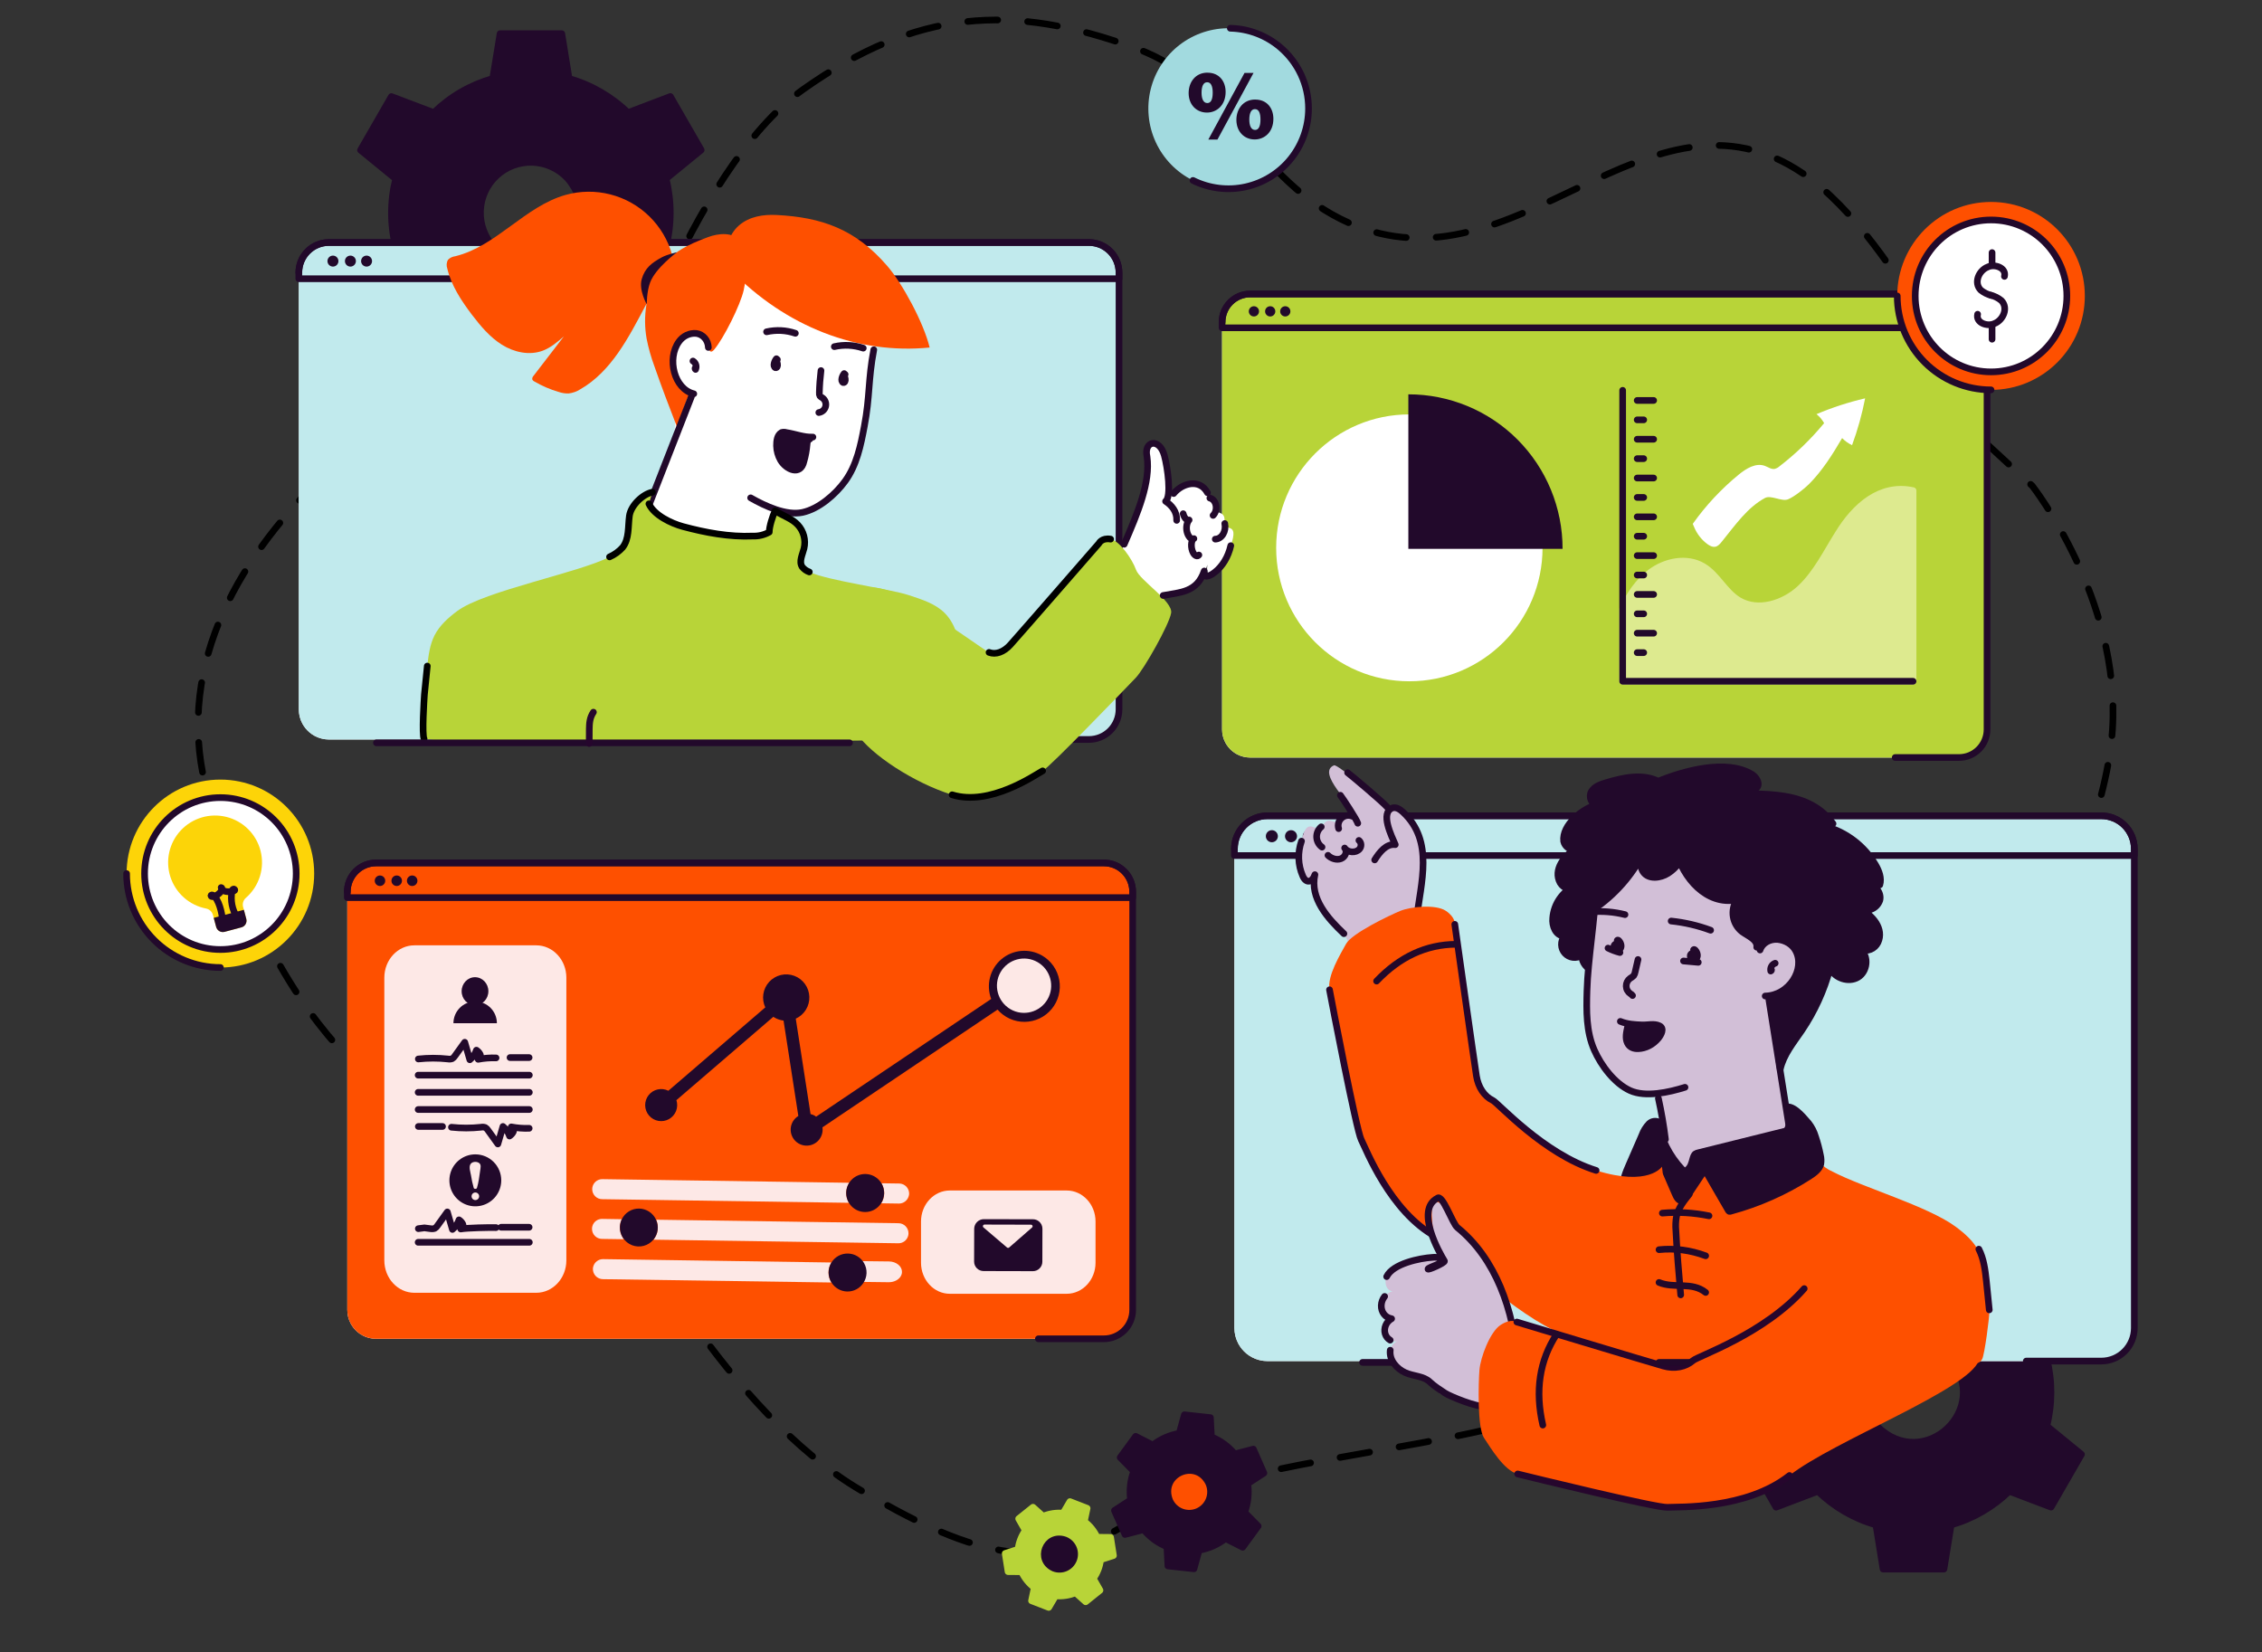 <?xml version="1.0" encoding="UTF-8"?> <svg xmlns="http://www.w3.org/2000/svg" width="679" height="496" viewBox="0 0 679 496" fill="none"><rect x="0" y="0" width="679" height="496" fill="#333333" stroke="none"/><path d="M183.5 86.107C182.459 88.873 182.5 93.607 182.5 93.607C182.5 93.607 180.071 88.347 181 85.107C181.952 81.786 187 78.607 187 78.607L191.5 77.107C191.5 77.107 185.156 81.706 183.5 86.107Z" stroke="#26062D" stroke-width="2"></path><path d="M241.147 26.804C275.023 2.84 303.655 0.734 341.216 14.585C369.995 25.198 376.67 54.316 404.896 66.906C455.074 89.286 494.803 20.39 541.353 52.181C570.912 72.368 596.456 133.325 596.456 133.325L610.035 145.857C610.035 145.857 636.69 179.778 634.108 219.07C630.76 270.011 573.063 354.826 573.063 354.826L461.298 373.937C461.298 373.937 541.353 392.556 461.298 424.717C435.954 434.899 362.262 439.741 341.216 455.333C313.631 475.768 287.714 464.481 258.561 447.5C218.283 424.038 187.344 363.912 187.344 363.912C187.344 363.912 191.717 391.817 178.099 350.753C169.778 325.664 146.047 375.883 137.811 350.753C130.228 327.614 94.033 333.835 63.622 242.666C51.111 205.158 68.38 171.897 94.033 145.857C121.016 118.466 183.185 128.312 183.185 128.312C183.185 128.312 206.714 51.161 241.147 26.804Z" stroke="black" stroke-width="2" stroke-linecap="round" stroke-linejoin="round" stroke-dasharray="9 9"></path><path d="M595.805 93.413C595.632 93.01 595.427 92.622 595.193 92.252C595.103 92.102 595.009 91.956 594.907 91.823C594.649 91.459 594.363 91.115 594.052 90.795L594 90.74C593.22 89.955 592.292 89.333 591.271 88.908C590.249 88.484 589.154 88.266 588.049 88.267H375.261C373.882 88.267 372.525 88.606 371.307 89.254C370.09 89.903 369.05 90.841 368.279 91.986C367.974 92.437 367.714 92.918 367.505 93.421C367.066 94.459 366.84 95.576 366.842 96.703V218.984C366.84 220.387 367.19 221.769 367.86 223.002C367.991 223.241 368.133 223.472 368.287 223.696C368.589 224.146 368.934 224.565 369.318 224.947C369.506 225.136 369.707 225.32 369.912 225.491C370.331 225.834 370.781 226.138 371.255 226.4C372.487 227.071 373.867 227.422 375.27 227.419H588.057C590.29 227.418 592.43 226.529 594.009 224.947C595.587 223.365 596.475 221.22 596.476 218.984V96.695C596.475 95.566 596.247 94.45 595.805 93.413Z" fill="white"></path><path d="M595.031 91.978C594.259 90.833 593.219 89.895 592.002 89.246C590.785 88.598 589.427 88.259 588.049 88.259H375.261C374.155 88.258 373.06 88.476 372.039 88.9C371.017 89.324 370.089 89.945 369.307 90.728C368.525 91.512 367.905 92.442 367.482 93.466C367.059 94.49 366.842 95.587 366.842 96.695V218.975C366.842 221.212 367.729 223.358 369.308 224.94C370.887 226.522 373.028 227.411 375.261 227.411H588.049C590.281 227.41 592.422 226.521 594 224.939C595.579 223.357 596.466 221.212 596.467 218.975V96.695C596.469 95.014 595.968 93.371 595.031 91.978Z" fill="#B8D438"></path><path d="M568.894 227.411H588.049C590.281 227.41 592.422 226.521 594 224.939C595.579 223.357 596.466 221.212 596.467 218.975V96.695C596.466 94.458 595.579 92.313 594 90.731C592.422 89.149 590.281 88.26 588.049 88.259H375.261C373.028 88.259 370.887 89.148 369.308 90.73C367.729 92.312 366.842 94.457 366.842 96.695" stroke="#22092B" stroke-width="2" stroke-linecap="round" stroke-linejoin="round"></path><path d="M375.261 88.259H588.049C590.281 88.26 592.422 89.149 594 90.731C595.579 92.313 596.466 94.458 596.467 96.695V98.408H366.842V96.695C366.842 94.457 367.729 92.312 369.308 90.73C370.887 89.148 373.028 88.259 375.261 88.259V88.259Z" stroke="#22092B" stroke-width="2" stroke-miterlimit="10" stroke-linecap="round" stroke-linejoin="round"></path><path d="M376.394 95.008C377.242 95.008 377.929 94.319 377.929 93.47C377.929 92.62 377.242 91.932 376.394 91.932C375.546 91.932 374.859 92.62 374.859 93.47C374.859 94.319 375.546 95.008 376.394 95.008Z" fill="#22092B"></path><path d="M381.284 95.008C382.132 95.008 382.819 94.319 382.819 93.47C382.819 92.62 382.132 91.932 381.284 91.932C380.437 91.932 379.75 92.62 379.75 93.47C379.75 94.319 380.437 95.008 381.284 95.008Z" fill="#22092B"></path><path d="M385.808 95.008C386.656 95.008 387.343 94.319 387.343 93.47C387.343 92.62 386.656 91.932 385.808 91.932C384.961 91.932 384.273 92.62 384.273 93.47C384.273 94.319 384.961 95.008 385.808 95.008Z" fill="#22092B"></path><path d="M423.055 204.527C445.136 204.527 463.036 186.591 463.036 164.466C463.036 142.341 445.136 124.405 423.055 124.405C400.975 124.405 383.075 142.341 383.075 164.466C383.075 186.591 400.975 204.527 423.055 204.527Z" fill="white"></path><path d="M422.754 118.38V164.767H469.048C469.056 158.673 467.864 152.638 465.54 147.006C463.216 141.375 459.807 136.258 455.506 131.949C451.206 127.64 446.1 124.223 440.48 121.895C434.859 119.567 428.836 118.372 422.754 118.38Z" fill="#22092B"></path><path d="M574.259 147.288C571.814 146.784 569.29 146.8 566.851 147.336C560.298 148.865 555.46 154.399 551.855 160.092C548.249 165.785 545.281 172.054 540.367 176.644C535.454 181.235 527.672 183.714 521.907 180.233C517.682 177.681 515.488 172.584 511.253 170.053C506.392 167.148 499.866 168.455 495.361 171.891C491.703 174.682 489.132 178.61 487.087 182.771V204.527H574.259V147.288Z" fill="#A2DADF"></path><path d="M574.259 147.288C564.374 145.124 556.789 152.052 551.855 160.096C548.249 165.789 545.281 172.054 540.367 176.644C535.454 181.235 527.672 183.714 521.907 180.233C517.682 177.681 515.488 172.584 511.257 170.053C506.392 167.148 499.866 168.455 495.361 171.891C491.703 174.682 489.132 178.61 487.087 182.771V204.527H574.259V147.288Z" fill="#DDEA8F" stroke="#DDEA8F" stroke-width="2" stroke-linecap="round" stroke-linejoin="round"></path><path d="M574.26 204.527H487.084V117.179" stroke="#22092B" stroke-width="2" stroke-linecap="round" stroke-linejoin="round"></path><path d="M496.386 120.217H491.444" stroke="#22092B" stroke-width="2" stroke-linecap="round" stroke-linejoin="round"></path><path d="M493.406 126.042H491.444" stroke="#22092B" stroke-width="2" stroke-linecap="round" stroke-linejoin="round"></path><path d="M496.386 131.863H491.444" stroke="#22092B" stroke-width="2" stroke-linecap="round" stroke-linejoin="round"></path><path d="M493.406 137.688H491.444" stroke="#22092B" stroke-width="2" stroke-linecap="round" stroke-linejoin="round"></path><path d="M496.386 143.509H491.444" stroke="#22092B" stroke-width="2" stroke-linecap="round" stroke-linejoin="round"></path><path d="M493.406 149.334H491.444" stroke="#22092B" stroke-width="2" stroke-linecap="round" stroke-linejoin="round"></path><path d="M496.386 155.155H491.444" stroke="#22092B" stroke-width="2" stroke-linecap="round" stroke-linejoin="round"></path><path d="M493.406 160.98H491.444" stroke="#22092B" stroke-width="2" stroke-linecap="round" stroke-linejoin="round"></path><path d="M496.386 166.801H491.444" stroke="#22092B" stroke-width="2" stroke-linecap="round" stroke-linejoin="round"></path><path d="M493.406 172.626H491.444" stroke="#22092B" stroke-width="2" stroke-linecap="round" stroke-linejoin="round"></path><path d="M496.386 178.451H491.444" stroke="#22092B" stroke-width="2" stroke-linecap="round" stroke-linejoin="round"></path><path d="M493.406 184.273H491.444" stroke="#22092B" stroke-width="2" stroke-linecap="round" stroke-linejoin="round"></path><path d="M496.386 190.087H491.444" stroke="#22092B" stroke-width="2" stroke-linecap="round" stroke-linejoin="round"></path><path d="M493.406 195.919H491.444" stroke="#22092B" stroke-width="2" stroke-linecap="round" stroke-linejoin="round"></path><path d="M508.126 157.266C512.043 151.747 516.679 146.778 521.911 142.492C524.161 140.652 527.068 138.848 529.788 139.864C530.762 140.228 531.699 140.949 532.723 140.765C533.256 140.625 533.748 140.36 534.16 139.992C539.097 136.187 543.592 131.837 547.561 127.025C546.978 125.989 546.203 125.074 545.279 124.33C549.996 122.331 554.877 120.743 559.866 119.585C558.939 124.371 557.627 129.074 555.942 133.648C554.832 133.117 553.823 132.396 552.961 131.517C550.083 136.43 547.027 141.315 543.011 145.341C541.649 146.702 538.521 149.174 536.736 149.895C534.812 150.673 531.601 148.513 529.781 149.509C524.534 152.375 521.082 157.367 516.825 162.639C516.315 163.274 515.739 163.945 514.943 164.126C514.07 164.314 513.195 163.841 512.471 163.306C510.746 162.016 509.399 160.286 508.569 158.296" fill="white"></path><path d="M339.323 264.346C339.146 263.933 338.936 263.534 338.696 263.154C338.603 263 338.507 262.851 338.401 262.714C338.137 262.34 337.843 261.987 337.524 261.659L337.471 261.602C336.669 260.796 335.717 260.157 334.668 259.722C333.62 259.286 332.496 259.063 331.361 259.064H112.899C111.483 259.063 110.089 259.411 108.839 260.077C107.589 260.743 106.522 261.706 105.73 262.882C105.417 263.345 105.151 263.838 104.936 264.355C104.485 265.421 104.253 266.567 104.255 267.724V393.266C104.253 394.707 104.612 396.125 105.3 397.391C105.434 397.636 105.581 397.874 105.739 398.104C106.049 398.566 106.403 398.996 106.797 399.388C106.99 399.582 107.196 399.771 107.407 399.947C107.837 400.299 108.299 400.611 108.785 400.879C110.05 401.569 111.468 401.929 112.907 401.926H331.369C333.661 401.925 335.859 401.012 337.48 399.388C339.1 397.764 340.011 395.562 340.012 393.266V267.715C340.012 266.557 339.777 265.411 339.323 264.346Z" fill="white"></path><path d="M338.529 262.873C337.737 261.697 336.669 260.734 335.419 260.068C334.17 259.403 332.776 259.055 331.36 259.055H112.898C111.763 259.054 110.639 259.278 109.59 259.713C108.541 260.148 107.588 260.786 106.786 261.59C105.983 262.394 105.346 263.349 104.912 264.4C104.478 265.451 104.255 266.578 104.255 267.715V393.257C104.255 395.553 105.166 397.756 106.787 399.381C108.408 401.005 110.606 401.917 112.898 401.917H331.36C333.652 401.916 335.85 401.003 337.471 399.379C339.092 397.755 340.003 395.553 340.004 393.257V267.715C340.005 265.99 339.492 264.303 338.529 262.873Z" fill="#FE5000"></path><path d="M311.695 401.917H331.36C333.652 401.916 335.85 401.003 337.471 399.379C339.092 397.755 340.003 395.553 340.004 393.257V267.715C340.003 265.419 339.092 263.217 337.471 261.593C335.85 259.969 333.652 259.056 331.36 259.055H112.898C110.606 259.055 108.408 259.967 106.787 261.591C105.166 263.216 104.255 265.418 104.255 267.715" stroke="#22092B" stroke-width="2" stroke-linecap="round" stroke-linejoin="round"></path><path d="M112.898 259.055H331.36C333.652 259.056 335.85 259.969 337.471 261.593C339.092 263.217 340.003 265.419 340.004 267.715V269.475H104.255V267.715C104.255 265.418 105.166 263.216 106.787 261.591C108.408 259.967 110.606 259.055 112.898 259.055V259.055Z" stroke="#22092B" stroke-width="2" stroke-miterlimit="10" stroke-linecap="round" stroke-linejoin="round"></path><path d="M114.062 265.983C114.932 265.983 115.638 265.276 115.638 264.404C115.638 263.532 114.932 262.825 114.062 262.825C113.191 262.825 112.486 263.532 112.486 264.404C112.486 265.276 113.191 265.983 114.062 265.983Z" fill="#22092B"></path><path d="M119.083 265.983C119.953 265.983 120.659 265.276 120.659 264.404C120.659 263.532 119.953 262.825 119.083 262.825C118.212 262.825 117.507 263.532 117.507 264.404C117.507 265.276 118.212 265.983 119.083 265.983Z" fill="#22092B"></path><path d="M123.727 265.983C124.598 265.983 125.303 265.276 125.303 264.404C125.303 263.532 124.598 262.825 123.727 262.825C122.857 262.825 122.151 263.532 122.151 264.404C122.151 265.276 122.857 265.983 123.727 265.983Z" fill="#22092B"></path><path d="M285.107 357.395H320.198C324.973 357.395 328.853 361.559 328.856 366.698V379.075C328.856 384.218 324.977 388.402 320.198 388.402H285.107C280.339 388.402 276.466 384.218 276.466 379.075V366.698C276.466 361.565 280.339 357.395 285.107 357.395Z" fill="#FDE8E6"></path><path d="M311.889 366.693C312.212 366.958 312.472 367.292 312.649 367.671C312.826 368.05 312.916 368.464 312.913 368.883L312.892 378.78C312.891 379.154 312.817 379.523 312.674 379.868C312.531 380.213 312.321 380.526 312.057 380.789C311.792 381.053 311.479 381.261 311.134 381.403C310.79 381.545 310.42 381.618 310.048 381.616L295.23 381.58C294.478 381.578 293.758 381.276 293.228 380.743C292.698 380.209 292.401 379.486 292.403 378.733L292.43 368.832C292.452 368.085 292.759 367.376 293.287 366.849C293.816 366.322 294.526 366.018 295.271 366L310.089 366.033C310.748 366.032 311.386 366.266 311.889 366.693Z" fill="#22092B"></path><path d="M309.791 368.514L302.923 374.507C302.834 374.583 302.722 374.625 302.605 374.625C302.489 374.626 302.376 374.586 302.286 374.511L295.213 368.483C295.136 368.417 295.083 368.329 295.058 368.231C295.034 368.133 295.04 368.03 295.076 367.936C295.113 367.842 295.177 367.762 295.261 367.706C295.344 367.65 295.443 367.621 295.544 367.623L309.486 367.659C309.585 367.661 309.68 367.693 309.76 367.75C309.84 367.808 309.9 367.888 309.933 367.981C309.966 368.074 309.97 368.174 309.945 368.27C309.92 368.365 309.866 368.45 309.791 368.514Z" fill="#FDE8E6"></path><path d="M312.811 286.862C310.907 285.76 308.71 285.275 306.521 285.475C304.331 285.674 302.257 286.548 300.583 287.976C298.909 289.404 297.717 291.316 297.172 293.45C296.626 295.584 296.753 297.834 297.535 299.893L244.974 335.238C244.84 335.128 244.699 335.025 244.553 334.931C244.163 334.713 243.744 334.552 243.309 334.452L238.869 305.807C240.124 305.238 241.181 304.307 241.906 303.134C242.632 301.961 242.993 300.598 242.943 299.219C242.894 297.84 242.436 296.507 241.628 295.389C240.82 294.271 239.699 293.42 238.407 292.942C237.114 292.465 235.709 292.383 234.371 292.708C233.032 293.033 231.82 293.749 230.889 294.766C229.958 295.783 229.35 297.054 229.141 298.418C228.933 299.783 229.135 301.178 229.72 302.427L200.624 327.451C199.631 326.952 198.497 326.814 197.413 327.058C196.33 327.303 195.365 327.916 194.681 328.793C193.998 329.67 193.639 330.757 193.665 331.87C193.691 332.982 194.1 334.051 194.824 334.895C195.548 335.739 196.541 336.306 197.634 336.5C198.728 336.693 199.854 336.502 200.823 335.957C201.791 335.412 202.541 334.548 202.946 333.512C203.351 332.476 203.385 331.331 203.043 330.273L232.145 305.247C232.278 305.324 232.398 305.421 232.534 305.5C233.353 305.974 234.26 306.275 235.2 306.383L239.642 335.025C238.964 335.434 238.398 336.007 237.997 336.691C237.609 337.353 237.386 338.1 237.345 338.867C237.304 339.634 237.447 340.4 237.762 341.101C238.078 341.801 238.556 342.415 239.157 342.893C239.758 343.37 240.465 343.696 241.217 343.843C241.97 343.99 242.747 343.954 243.483 343.739C244.219 343.523 244.893 343.134 245.448 342.604C246.003 342.074 246.423 341.418 246.673 340.692C246.923 339.965 246.996 339.19 246.885 338.429L299.444 303.088C300.457 304.26 301.714 305.196 303.125 305.831C304.537 306.467 306.07 306.787 307.617 306.768C309.164 306.749 310.689 306.393 312.085 305.724C313.481 305.054 314.714 304.088 315.699 302.892C316.684 301.696 317.397 300.3 317.789 298.799C318.18 297.299 318.241 295.732 317.966 294.206C317.691 292.68 317.087 291.232 316.197 289.964C315.307 288.695 314.151 287.637 312.811 286.862Z" fill="#22092B"></path><path d="M303.329 302.979C307.223 305.231 312.202 303.895 314.45 299.993C316.698 296.092 315.364 291.103 311.47 288.85C307.576 286.598 302.598 287.934 300.35 291.836C298.102 295.737 299.436 300.726 303.329 302.979Z" fill="#FDE8E6"></path><path d="M124.379 283.794H160.973C165.957 283.794 170.007 288.145 170.007 293.498V378.378C170.007 383.741 165.957 388.102 160.973 388.102H124.379C119.405 388.102 115.366 383.741 115.366 378.378V293.498C115.366 288.145 119.405 283.794 124.379 283.794Z" fill="#FDE8E6"></path><path d="M153.097 317.49L158.83 317.49" stroke="#22092B" stroke-width="2" stroke-miterlimit="10" stroke-linecap="round" stroke-linejoin="round"></path><path d="M125.577 317.911C128.523 317.595 131.494 317.595 134.44 317.911C134.87 317.999 135.315 317.967 135.728 317.819C136.061 317.625 136.34 317.349 136.539 317.019L139.508 312.894L141.037 318.145C141.963 317.402 142.65 316.401 143.01 315.268C143.507 315.586 143.905 316.039 144.156 316.574C144.359 317.134 144.114 317.892 143.533 318.011C145.303 317.671 147.106 317.531 148.907 317.593" stroke="#22092B" stroke-width="2" stroke-linecap="round" stroke-linejoin="round"></path><path d="M125.521 322.766H158.894" stroke="#22092B" stroke-width="2" stroke-miterlimit="10" stroke-linecap="round" stroke-linejoin="round"></path><path d="M125.521 327.927H158.894" stroke="#22092B" stroke-width="2" stroke-miterlimit="10" stroke-linecap="round" stroke-linejoin="round"></path><path d="M125.521 333.086H158.894" stroke="#22092B" stroke-width="2" stroke-miterlimit="10" stroke-linecap="round" stroke-linejoin="round"></path><path d="M125.577 338.172H132.839" stroke="#22092B" stroke-width="2" stroke-miterlimit="10" stroke-linecap="round" stroke-linejoin="round"></path><path d="M135.515 338.405C138.461 338.721 141.432 338.721 144.378 338.405C144.808 338.318 145.253 338.349 145.666 338.497C145.999 338.691 146.278 338.967 146.477 339.298L149.446 343.422L150.975 338.172C151.901 338.914 152.588 339.915 152.948 341.048C153.445 340.73 153.843 340.277 154.094 339.742C154.297 339.183 154.052 338.424 153.471 338.306C155.241 338.645 157.044 338.785 158.845 338.723" stroke="#22092B" stroke-width="2" stroke-linecap="round" stroke-linejoin="round"></path><path d="M150.421 368.428L158.83 368.428" stroke="#22092B" stroke-width="2" stroke-miterlimit="10" stroke-linecap="round" stroke-linejoin="round"></path><path d="M125.577 368.85C128.523 368.534 126.265 368.534 129.211 368.85C129.641 368.937 130.087 368.906 130.5 368.758C130.832 368.564 131.111 368.288 131.31 367.957L134.28 363.833L135.808 369.083C136.735 368.341 137.421 367.34 137.781 366.207C138.279 366.525 138.676 366.978 138.927 367.513C139.13 368.072 138.885 368.831 138.304 368.949C140.075 368.61 147.106 368.47 148.907 368.532" stroke="#22092B" stroke-width="2" stroke-linecap="round" stroke-linejoin="round"></path><path d="M125.521 372.946H158.894" stroke="#22092B" stroke-width="2" stroke-miterlimit="10" stroke-linecap="round" stroke-linejoin="round"></path><path d="M142.69 346.546C141.15 346.544 139.644 347.001 138.363 347.857C137.082 348.713 136.084 349.931 135.493 351.356C134.903 352.781 134.748 354.349 135.048 355.862C135.347 357.376 136.088 358.766 137.176 359.858C138.265 360.949 139.651 361.693 141.162 361.994C142.672 362.296 144.237 362.142 145.66 361.552C147.082 360.962 148.299 359.962 149.154 358.679C150.01 357.396 150.466 355.888 150.466 354.345C150.467 353.322 150.266 352.308 149.876 351.362C149.485 350.416 148.912 349.556 148.19 348.832C147.468 348.107 146.611 347.533 145.667 347.141C144.723 346.748 143.711 346.546 142.69 346.546ZM142.69 360.272C142.388 360.272 142.098 360.152 141.885 359.938C141.672 359.724 141.552 359.434 141.552 359.132C141.552 358.829 141.672 358.539 141.885 358.326C142.098 358.112 142.388 357.992 142.69 357.992C142.992 357.992 143.281 358.112 143.494 358.326C143.708 358.539 143.828 358.829 143.828 359.132C143.828 359.434 143.708 359.724 143.494 359.938C143.281 360.152 142.992 360.272 142.69 360.272ZM144.123 351.501C143.88 353.194 143.677 354.972 143.174 356.612C143.062 357.006 142.317 357.006 142.198 356.612C141.842 355.377 141.57 354.118 141.383 352.846C141.229 351.92 140.681 350.421 141.204 349.527C141.661 348.721 142.943 348.626 143.663 349.045C144.59 349.541 144.228 350.646 144.123 351.487V351.501Z" fill="#22092B"></path><path d="M142.586 301.787C144.803 301.787 146.6 299.901 146.6 297.574C146.6 295.247 144.803 293.361 142.586 293.361C140.37 293.361 138.573 295.247 138.573 297.574C138.573 299.901 140.37 301.787 142.586 301.787Z" fill="#22092B"></path><path d="M136.111 307.182C136.111 305.448 136.798 303.786 138.021 302.56C139.245 301.334 140.904 300.646 142.634 300.646C144.364 300.646 146.023 301.334 147.246 302.56C148.469 303.786 149.156 305.448 149.156 307.182H136.111Z" fill="#22092B"></path><path d="M254.821 361.092L180.837 360.005C180.433 360.013 180.031 359.941 179.656 359.79C179.281 359.64 178.94 359.416 178.654 359.131C178.367 358.845 178.141 358.505 177.989 358.13C177.837 357.755 177.761 357.354 177.767 356.949C177.774 356.544 177.861 356.145 178.025 355.775C178.189 355.405 178.425 355.072 178.72 354.796C179.015 354.519 179.363 354.305 179.743 354.167C180.122 354.028 180.525 353.968 180.929 353.989L254.913 355.077C254.339 355.971 254.025 357.008 254.009 358.071C253.993 359.134 254.274 360.181 254.821 361.092Z" fill="#FDE8E6"></path><path d="M272.756 359.149C272.569 359.776 272.185 360.326 271.661 360.716C271.138 361.106 270.502 361.316 269.849 361.315L264.519 361.237C265.093 360.343 265.406 359.306 265.423 358.243C265.44 357.18 265.161 356.134 264.616 355.222L269.946 355.299C270.741 355.315 271.498 355.644 272.051 356.216C272.605 356.788 272.911 357.557 272.902 358.353C272.893 358.625 272.844 358.893 272.756 359.149Z" fill="#FDE8E6"></path><path d="M272.581 371.088C272.394 371.713 272.01 372.261 271.485 372.649C270.961 373.037 270.325 373.244 269.674 373.238L196.145 372.161C196.83 371.339 197.27 370.341 197.414 369.28C197.558 368.219 197.4 367.139 196.959 366.165L269.751 367.218C270.547 367.232 271.304 367.561 271.858 368.134C272.412 368.706 272.717 369.475 272.707 370.272C272.705 370.549 272.662 370.824 272.581 371.088Z" fill="#FDE8E6"></path><path d="M187.297 372.026L180.668 371.929C179.873 371.918 179.115 371.591 178.56 371.02C178.005 370.45 177.699 369.682 177.708 368.885C177.711 368.606 177.751 368.328 177.829 368.06C178.015 367.435 178.399 366.888 178.924 366.502C179.449 366.116 180.085 365.913 180.736 365.923L186.643 366.016C186.3 366.733 186.106 367.513 186.071 368.307C186.021 369.654 186.456 370.974 187.297 372.026Z" fill="#FDE8E6"></path><path d="M258.101 378.592L266.848 378.692C267.898 378.704 268.898 379.044 269.63 379.637C270.363 380.23 270.767 381.027 270.755 381.855C270.751 382.145 270.698 382.433 270.595 382.712C270.35 383.361 269.842 383.929 269.15 384.33C268.457 384.731 267.618 384.942 266.759 384.931L258.964 384.835C259.416 384.09 259.673 383.28 259.719 382.455C259.785 381.056 259.211 379.685 258.101 378.592Z" fill="#FDE8E6"></path><path d="M249.586 385.014L180.931 384.014C180.137 383.996 179.382 383.666 178.829 383.094C178.276 382.523 177.969 381.756 177.976 380.96C177.978 380.688 178.02 380.418 178.102 380.159C178.289 379.533 178.673 378.984 179.197 378.595C179.721 378.205 180.357 377.996 181.009 377.998L249.552 379.008C248.993 379.91 248.696 380.95 248.696 382.011C248.696 383.073 248.993 384.113 249.552 385.014H249.586Z" fill="#FDE8E6"></path><path d="M264.488 361.238C263.743 362.4 262.602 363.251 261.277 363.633C259.953 364.016 258.535 363.904 257.286 363.319C256.038 362.733 255.044 361.714 254.489 360.449C253.934 359.185 253.855 357.762 254.268 356.444C254.68 355.126 255.556 354.003 256.732 353.283C257.908 352.563 259.305 352.295 260.664 352.529C262.022 352.763 263.25 353.483 264.119 354.555C264.988 355.627 265.44 356.978 265.39 358.359C265.353 359.382 265.041 360.377 264.488 361.238Z" fill="#22092B"></path><path d="M196.134 372.161C195.373 373.072 194.348 373.721 193.201 374.019C192.054 374.318 190.842 374.25 189.735 373.826C188.629 373.401 187.682 372.642 187.026 371.652C186.371 370.663 186.04 369.493 186.08 368.306C186.115 367.512 186.309 366.732 186.652 366.015C187.126 365.042 187.866 364.225 188.787 363.659C189.707 363.093 190.77 362.802 191.85 362.819C192.93 362.837 193.982 363.162 194.884 363.757C195.786 364.352 196.501 365.193 196.943 366.18C197.385 367.155 197.543 368.235 197.399 369.296C197.255 370.356 196.815 371.355 196.129 372.176L196.134 372.161Z" fill="#22092B"></path><path d="M259.174 385.145C258.65 385.948 257.933 386.604 257.088 387.055C256.244 387.505 255.3 387.734 254.343 387.721C253.387 387.708 252.449 387.453 251.617 386.98C250.785 386.507 250.086 385.83 249.585 385.014C249.038 384.137 248.741 383.127 248.725 382.093C248.709 381.059 248.974 380.04 249.493 379.146C250.012 378.252 250.765 377.517 251.669 377.019C252.574 376.522 253.598 376.281 254.629 376.323C255.59 376.356 256.526 376.633 257.351 377.129C258.176 377.624 258.861 378.321 259.343 379.154C259.888 380.082 260.155 381.147 260.114 382.222C260.074 383.265 259.748 384.276 259.174 385.145Z" fill="#22092B"></path><path fill-rule="evenodd" clip-rule="evenodd" d="M545.684 388.364C548.12 385.994 550.838 383.932 553.776 382.226L553.781 382.223C556.725 380.526 559.866 379.199 563.132 378.27L565.299 365L583.564 365.001L585.71 378.288C592.263 380.149 598.253 383.61 603.143 388.361L615.69 383.59L624.816 399.43L614.415 407.931C616.076 414.55 616.073 421.478 614.405 428.095L624.814 436.606L615.683 452.452L603.132 447.697C598.235 452.449 592.243 455.915 585.688 457.788L583.522 471.058L565.257 471.057L563.109 457.774C556.557 455.911 550.567 452.449 545.678 447.697L533.13 452.472L524.003 436.632L534.4 428.13C532.739 421.511 532.743 414.583 534.411 407.966L524 399.459L533.132 383.609L545.684 388.364ZM574.856 403.08C570.909 402.951 567.072 404.4 564.19 407.106C561.308 409.812 559.618 413.555 559.49 417.51C559.362 421.465 560.807 425.309 563.508 428.197C577.581 442.1 598.174 422.769 585.24 407.789C582.539 404.902 578.804 403.208 574.856 403.08Z" fill="#22092B"></path><path d="M553.776 382.226L554.278 383.091L554.287 383.086L553.776 382.226ZM545.684 388.364L545.329 389.299C545.693 389.437 546.103 389.352 546.381 389.081L545.684 388.364ZM553.781 382.223L553.282 381.356L553.27 381.363L553.781 382.223ZM563.132 378.27L563.406 379.232C563.779 379.125 564.057 378.813 564.119 378.431L563.132 378.27ZM565.299 365L565.299 364C564.809 364 564.391 364.355 564.312 364.839L565.299 365ZM583.564 365.001L584.551 364.841C584.472 364.357 584.054 364.001 583.564 364.001L583.564 365.001ZM585.71 378.288L584.723 378.447C584.785 378.831 585.063 379.144 585.437 379.25L585.71 378.288ZM603.143 388.361L602.446 389.079C602.725 389.349 603.135 389.434 603.499 389.296L603.143 388.361ZM615.69 383.59L616.556 383.091C616.311 382.665 615.793 382.481 615.334 382.655L615.69 383.59ZM624.816 399.43L625.449 400.204C625.829 399.894 625.928 399.355 625.683 398.931L624.816 399.43ZM614.415 407.931L613.782 407.156C613.482 407.402 613.351 407.798 613.445 408.174L614.415 407.931ZM614.405 428.095L613.435 427.851C613.34 428.227 613.472 428.624 613.772 428.869L614.405 428.095ZM624.814 436.606L625.681 437.105C625.925 436.681 625.826 436.142 625.447 435.832L624.814 436.606ZM615.683 452.452L615.329 453.387C615.788 453.561 616.305 453.376 616.55 452.951L615.683 452.452ZM603.132 447.697L603.486 446.762C603.123 446.624 602.714 446.709 602.435 446.979L603.132 447.697ZM585.688 457.788L585.414 456.827C585.041 456.933 584.764 457.245 584.701 457.627L585.688 457.788ZM583.522 471.058L583.522 472.058C584.012 472.058 584.43 471.703 584.509 471.219L583.522 471.058ZM565.257 471.057L564.27 471.217C564.348 471.701 564.767 472.057 565.257 472.057L565.257 471.057ZM563.109 457.774L564.097 457.615C564.035 457.231 563.756 456.918 563.383 456.812L563.109 457.774ZM545.678 447.697L546.375 446.979C546.096 446.708 545.685 446.624 545.322 446.762L545.678 447.697ZM533.13 452.472L532.264 452.971C532.509 453.397 533.027 453.582 533.486 453.407L533.13 452.472ZM524.003 436.632L523.37 435.858C522.991 436.168 522.892 436.707 523.137 437.131L524.003 436.632ZM534.4 428.13L535.033 428.904C535.333 428.659 535.464 428.263 535.37 427.887L534.4 428.13ZM534.411 407.966L535.38 408.21C535.475 407.834 535.344 407.437 535.043 407.191L534.411 407.966ZM524 399.459L523.134 398.96C522.889 399.385 522.988 399.924 523.367 400.234L524 399.459ZM533.132 383.609L533.486 382.674C533.027 382.5 532.51 382.685 532.265 383.11L533.132 383.609ZM564.19 407.106L563.506 406.377L563.506 406.377L564.19 407.106ZM574.856 403.08L574.824 404.079L574.856 403.08ZM559.49 417.51L558.49 417.478V417.478L559.49 417.51ZM563.508 428.197L562.778 428.88C562.787 428.89 562.796 428.899 562.805 428.908L563.508 428.197ZM585.24 407.789L585.996 407.136C585.988 407.126 585.979 407.116 585.97 407.106L585.24 407.789ZM553.274 381.361C550.265 383.109 547.481 385.22 544.986 387.647L546.381 389.081C548.759 386.768 551.411 384.756 554.278 383.091L553.274 381.361ZM553.27 381.363L553.265 381.367L554.287 383.086L554.293 383.082L553.27 381.363ZM562.859 377.308C559.513 378.259 556.297 379.619 553.282 381.356L554.281 383.089C557.153 381.434 560.218 380.138 563.406 379.232L562.859 377.308ZM564.312 364.839L562.146 378.109L564.119 378.431L566.286 365.161L564.312 364.839ZM583.564 364.001L565.299 364L565.299 366L583.563 366.001L583.564 364.001ZM586.697 378.128L584.551 364.841L582.576 365.16L584.723 378.447L586.697 378.128ZM603.84 387.644C598.831 382.778 592.696 379.232 585.983 377.326L585.437 379.25C591.831 381.066 597.675 384.443 602.446 389.079L603.84 387.644ZM615.334 382.655L602.788 387.427L603.499 389.296L616.045 384.525L615.334 382.655ZM625.683 398.931L616.556 383.091L614.823 384.089L623.95 399.929L625.683 398.931ZM615.048 408.705L625.449 400.204L624.184 398.656L613.782 407.156L615.048 408.705ZM615.375 428.34C617.083 421.562 617.086 414.466 615.385 407.687L613.445 408.174C615.066 414.633 615.063 421.394 613.435 427.851L615.375 428.34ZM625.447 435.832L615.038 427.321L613.772 428.869L624.181 437.38L625.447 435.832ZM616.55 452.951L625.681 437.105L623.948 436.107L614.817 451.953L616.55 452.951ZM602.777 448.632L615.329 453.387L616.038 451.517L603.486 446.762L602.777 448.632ZM585.963 458.75C592.677 456.831 598.813 453.281 603.828 448.415L602.435 446.979C597.657 451.616 591.81 454.999 585.414 456.827L585.963 458.75ZM584.509 471.219L586.675 457.949L584.701 457.627L582.535 470.897L584.509 471.219ZM565.257 472.057L583.522 472.058L583.522 470.058L565.257 470.057L565.257 472.057ZM562.122 457.934L564.27 471.217L566.244 470.897L564.097 457.615L562.122 457.934ZM544.981 448.414C549.989 453.281 556.124 456.828 562.836 458.736L563.383 456.812C556.989 454.995 551.145 451.616 546.375 446.979L544.981 448.414ZM533.486 453.407L546.033 448.631L545.322 446.762L532.774 451.538L533.486 453.407ZM523.137 437.131L532.264 452.971L533.996 451.973L524.87 436.133L523.137 437.131ZM533.767 427.356L523.37 435.858L524.636 437.406L535.033 428.904L533.767 427.356ZM533.441 407.721C531.733 414.499 531.729 421.595 533.43 428.374L535.37 427.887C533.749 421.428 533.753 414.667 535.38 408.21L533.441 407.721ZM523.367 400.234L533.778 408.74L535.043 407.191L524.633 398.685L523.367 400.234ZM532.265 383.11L523.134 398.96L524.866 399.959L533.998 384.108L532.265 383.11ZM546.038 387.429L533.486 382.674L532.778 384.544L545.329 389.299L546.038 387.429ZM564.875 407.835C567.563 405.31 571.142 403.96 574.824 404.079L574.889 402.08C570.675 401.943 566.581 403.489 563.506 406.377L564.875 407.835ZM560.489 417.542C560.609 413.851 562.186 410.359 564.875 407.835L563.506 406.377C560.431 409.265 558.627 413.258 558.49 417.478L560.489 417.542ZM564.238 427.514C561.719 424.82 560.37 421.233 560.489 417.542L558.49 417.478C558.354 421.697 559.896 425.799 562.778 428.88L564.238 427.514ZM584.483 408.443C587.55 411.995 588.59 415.748 588.284 419.163C587.976 422.597 586.301 425.763 583.817 428.095C581.333 430.428 578.073 431.896 574.635 431.98C571.216 432.064 567.548 430.782 564.211 427.486L562.805 428.908C566.505 432.563 570.688 434.078 574.684 433.98C578.661 433.882 582.38 432.188 585.186 429.553C587.992 426.918 589.92 423.311 590.276 419.342C590.633 415.354 589.396 411.073 585.996 407.136L584.483 408.443ZM574.824 404.079C578.505 404.199 581.99 405.779 584.509 408.472L585.97 407.106C583.088 404.025 579.102 402.217 574.889 402.08L574.824 404.079Z" fill="#22092B"></path><path fill-rule="evenodd" clip-rule="evenodd" d="M130.214 33.809C132.686 31.404 135.443 29.313 138.423 27.582L138.429 27.579C141.415 25.858 144.601 24.511 147.915 23.568L150.112 10.107L168.641 10.108L170.819 23.587C177.466 25.475 183.543 28.986 188.503 33.806L201.231 28.965L210.49 45.034L199.938 53.658C201.623 60.372 201.62 67.401 199.928 74.114L210.487 82.747L201.225 98.822L188.492 93.998C183.524 98.818 177.446 102.335 170.796 104.235L168.599 117.696L150.07 117.696L147.892 104.221C141.244 102.331 135.168 98.819 130.208 93.998L117.479 98.843L108.221 82.774L118.768 74.149C117.083 67.435 117.086 60.406 118.778 53.693L108.217 45.064L117.481 28.985L130.214 33.809ZM159.808 48.736C155.804 48.606 151.912 50.076 148.988 52.821C146.065 55.566 144.35 59.363 144.22 63.375C144.091 67.388 145.557 71.287 148.296 74.216C162.573 88.32 183.463 68.71 170.342 53.514C167.602 50.585 163.813 48.866 159.808 48.736Z" fill="#22092B"></path><path d="M138.423 27.582L138.925 28.447L138.935 28.441L138.423 27.582ZM130.214 33.809L129.86 34.744C130.223 34.881 130.633 34.796 130.911 34.525L130.214 33.809ZM138.429 27.579L137.929 26.712L137.917 26.719L138.429 27.579ZM147.915 23.568L148.188 24.53C148.561 24.424 148.839 24.112 148.902 23.729L147.915 23.568ZM150.112 10.107L150.112 9.107C149.622 9.107 149.204 9.462 149.125 9.946L150.112 10.107ZM168.641 10.108L169.628 9.948C169.55 9.464 169.132 9.108 168.641 9.108L168.641 10.108ZM170.819 23.587L169.832 23.746C169.893 24.13 170.172 24.443 170.545 24.549L170.819 23.587ZM188.503 33.806L187.807 34.523C188.085 34.794 188.496 34.879 188.859 34.74L188.503 33.806ZM201.231 28.965L202.098 28.466C201.852 28.041 201.335 27.856 200.876 28.031L201.231 28.965ZM210.49 45.034L211.123 45.808C211.502 45.498 211.601 44.959 211.356 44.535L210.49 45.034ZM199.938 53.658L199.305 52.883C199.005 53.129 198.874 53.525 198.968 53.901L199.938 53.658ZM199.928 74.114L198.958 73.869C198.863 74.245 198.994 74.642 199.295 74.888L199.928 74.114ZM210.487 82.747L211.354 83.246C211.598 82.822 211.5 82.283 211.12 81.973L210.487 82.747ZM201.225 98.822L200.87 99.757C201.329 99.931 201.846 99.746 202.091 99.321L201.225 98.822ZM188.492 93.998L188.846 93.063C188.483 92.926 188.074 93.01 187.795 93.281L188.492 93.998ZM170.796 104.235L170.522 103.274C170.149 103.38 169.872 103.692 169.81 104.074L170.796 104.235ZM168.599 117.696L168.599 118.696C169.089 118.697 169.507 118.341 169.586 117.858L168.599 117.696ZM150.07 117.696L149.083 117.855C149.162 118.34 149.58 118.696 150.07 118.696L150.07 117.696ZM147.892 104.221L148.879 104.061C148.817 103.678 148.538 103.365 148.165 103.259L147.892 104.221ZM130.208 93.998L130.905 93.281C130.626 93.01 130.216 92.925 129.852 93.063L130.208 93.998ZM117.479 98.843L116.613 99.342C116.858 99.767 117.376 99.952 117.835 99.777L117.479 98.843ZM108.221 82.774L107.588 82C107.208 82.31 107.11 82.849 107.354 83.273L108.221 82.774ZM118.768 74.149L119.401 74.923C119.701 74.678 119.832 74.281 119.738 73.906L118.768 74.149ZM118.778 53.693L119.748 53.938C119.843 53.561 119.711 53.164 119.411 52.919L118.778 53.693ZM108.217 45.064L107.351 44.565C107.106 44.989 107.205 45.529 107.585 45.838L108.217 45.064ZM117.481 28.985L117.835 28.05C117.377 27.876 116.86 28.061 116.615 28.486L117.481 28.985ZM148.988 52.821L148.304 52.092L148.304 52.092L148.988 52.821ZM159.808 48.736L159.841 47.737L159.808 48.736ZM144.22 63.375L145.22 63.407V63.407L144.22 63.375ZM148.296 74.216L147.566 74.9C147.575 74.909 147.584 74.919 147.594 74.928L148.296 74.216ZM170.342 53.514L171.099 52.861C171.09 52.85 171.081 52.841 171.072 52.831L170.342 53.514ZM137.921 26.717C134.87 28.489 132.047 30.63 129.517 33.092L130.911 34.525C133.324 32.178 136.016 30.136 138.925 28.447L137.921 26.717ZM137.917 26.719L137.912 26.723L138.935 28.441L138.94 28.438L137.917 26.719ZM147.641 22.607C144.248 23.571 140.987 24.95 137.929 26.712L138.928 28.445C141.843 26.765 144.953 25.45 148.188 24.53L147.641 22.607ZM149.125 9.946L146.928 23.407L148.902 23.729L151.099 10.268L149.125 9.946ZM168.641 9.108L150.112 9.107L150.112 11.107L168.641 11.108L168.641 9.108ZM171.806 23.427L169.628 9.948L167.654 10.267L169.832 23.746L171.806 23.427ZM189.2 33.089C184.121 28.154 177.899 24.558 171.092 22.625L170.545 24.549C177.034 26.392 182.965 29.819 187.807 34.523L189.2 33.089ZM200.876 28.031L188.148 32.871L188.859 34.74L201.587 29.9L200.876 28.031ZM211.356 44.535L202.098 28.466L200.365 29.465L209.623 45.533L211.356 44.535ZM200.571 54.432L211.123 45.808L209.857 44.26L199.305 52.883L200.571 54.432ZM200.897 74.358C202.63 67.485 202.633 60.289 200.908 53.414L198.968 53.901C200.613 60.456 200.61 67.316 198.958 73.869L200.897 74.358ZM211.12 81.973L200.561 73.339L199.295 74.888L209.854 83.521L211.12 81.973ZM202.091 99.321L211.354 83.246L209.621 82.248L200.358 98.323L202.091 99.321ZM188.137 94.933L200.87 99.757L201.579 97.887L188.846 93.063L188.137 94.933ZM171.071 105.197C177.88 103.251 184.103 99.651 189.188 94.716L187.795 93.281C182.946 97.986 177.013 101.419 170.522 103.274L171.071 105.197ZM169.586 117.858L171.783 104.396L169.81 104.074L167.612 117.535L169.586 117.858ZM150.07 118.696L168.599 118.696L168.599 116.696L150.07 116.696L150.07 118.696ZM146.904 104.381L149.083 117.855L151.058 117.536L148.879 104.061L146.904 104.381ZM129.511 94.715C134.59 99.651 140.811 103.248 147.618 105.183L148.165 103.259C141.677 101.415 135.746 97.986 130.905 93.281L129.511 94.715ZM117.835 99.777L130.564 94.932L129.852 93.063L117.123 97.908L117.835 99.777ZM107.354 83.273L116.613 99.342L118.346 98.343L109.087 82.275L107.354 83.273ZM118.135 73.375L107.588 82L108.854 83.548L119.401 74.923L118.135 73.375ZM117.808 53.449C116.076 60.322 116.072 67.518 117.798 74.392L119.738 73.906C118.093 67.351 118.096 60.49 119.748 53.938L117.808 53.449ZM107.585 45.838L118.145 54.468L119.411 52.919L108.85 44.29L107.585 45.838ZM116.615 28.486L107.351 44.565L109.084 45.563L118.348 29.484L116.615 28.486ZM130.568 32.873L117.835 28.05L117.127 29.92L129.86 34.744L130.568 32.873ZM149.673 53.55C152.403 50.986 156.037 49.614 159.776 49.736L159.841 47.737C155.571 47.598 151.421 49.165 148.304 52.092L149.673 53.55ZM145.22 63.407C145.341 59.659 146.943 56.114 149.673 53.55L148.304 52.092C145.187 55.019 143.359 59.066 143.221 63.343L145.22 63.407ZM149.027 73.533C146.468 70.798 145.099 67.156 145.22 63.407L143.221 63.343C143.082 67.62 144.645 71.777 147.566 74.9L149.027 73.533ZM169.585 54.168C172.699 57.774 173.755 61.585 173.444 65.054C173.132 68.541 171.431 71.755 168.909 74.124C166.386 76.492 163.076 77.983 159.584 78.069C156.112 78.154 152.387 76.852 148.999 73.505L147.594 74.928C151.344 78.632 155.584 80.168 159.634 80.068C163.664 79.969 167.433 78.252 170.278 75.582C173.122 72.911 175.076 69.255 175.436 65.232C175.798 61.191 174.545 56.852 171.099 52.861L169.585 54.168ZM159.776 49.736C163.515 49.857 167.053 51.462 169.611 54.197L171.072 52.831C168.151 49.708 164.111 47.876 159.841 47.737L159.776 49.736Z" fill="#22092B"></path><path d="M335.193 78.323C335.008 77.891 334.788 77.475 334.537 77.078C334.441 76.917 334.34 76.761 334.23 76.618C333.954 76.228 333.647 75.859 333.314 75.516L333.259 75.456C332.422 74.615 331.427 73.948 330.332 73.493C329.237 73.038 328.063 72.805 326.877 72.806H98.727C97.248 72.805 95.793 73.169 94.487 73.864C93.182 74.559 92.067 75.565 91.241 76.793C90.913 77.277 90.635 77.792 90.411 78.332C89.94 79.445 89.698 80.642 89.7 81.85V212.959C89.698 214.464 90.073 215.946 90.791 217.268C90.931 217.524 91.084 217.772 91.25 218.012C91.573 218.495 91.943 218.944 92.355 219.354C92.556 219.556 92.772 219.753 92.992 219.937C93.441 220.305 93.923 220.631 94.431 220.911C95.752 221.631 97.232 222.007 98.736 222.004H326.886C329.28 222.003 331.575 221.049 333.268 219.354C334.96 217.658 335.912 215.358 335.913 212.959V81.841C335.912 80.632 335.667 79.435 335.193 78.323Z" fill="white"></path><path d="M334.363 76.784C333.536 75.556 332.421 74.551 331.116 73.855C329.811 73.16 328.355 72.797 326.877 72.797H98.727C97.541 72.796 96.367 73.03 95.272 73.484C94.176 73.938 93.181 74.605 92.343 75.445C91.504 76.284 90.84 77.282 90.386 78.379C89.933 79.477 89.7 80.653 89.7 81.841V212.95C89.7 215.349 90.651 217.65 92.344 219.346C94.037 221.042 96.333 221.995 98.727 221.995H326.877C329.271 221.994 331.566 221.04 333.258 219.345C334.951 217.649 335.902 215.349 335.904 212.95V81.841C335.905 80.039 335.369 78.278 334.363 76.784Z" fill="#C1EAED"></path><path d="M306.339 221.995H326.877C329.271 221.994 331.566 221.04 333.258 219.345C334.951 217.649 335.902 215.349 335.904 212.95V81.841C335.902 79.443 334.951 77.143 333.258 75.447C331.566 73.751 329.271 72.798 326.877 72.797H98.727C96.333 72.797 94.037 73.75 92.344 75.446C90.651 77.142 89.7 79.443 89.7 81.841" stroke="#22092B" stroke-width="2" stroke-linecap="round" stroke-linejoin="round"></path><path d="M98.727 72.797H326.877C329.271 72.798 331.566 73.751 333.258 75.447C334.951 77.143 335.902 79.443 335.904 81.841V83.679H89.7V81.841C89.7 79.443 90.651 77.142 92.344 75.446C94.037 73.75 96.333 72.797 98.727 72.797V72.797Z" stroke="#22092B" stroke-width="2" stroke-miterlimit="10" stroke-linecap="round" stroke-linejoin="round"></path><path d="M99.942 80.033C100.851 80.033 101.587 79.294 101.587 78.384C101.587 77.473 100.851 76.735 99.942 76.735C99.033 76.735 98.296 77.473 98.296 78.384C98.296 79.294 99.033 80.033 99.942 80.033Z" fill="#22092B"></path><path d="M105.185 80.033C106.094 80.033 106.831 79.294 106.831 78.384C106.831 77.473 106.094 76.735 105.185 76.735C104.276 76.735 103.539 77.473 103.539 78.384C103.539 79.294 104.276 80.033 105.185 80.033Z" fill="#22092B"></path><path d="M110.036 80.033C110.945 80.033 111.682 79.294 111.682 78.384C111.682 77.473 110.945 76.735 110.036 76.735C109.127 76.735 108.39 77.473 108.39 78.384C108.39 79.294 109.127 80.033 110.036 80.033Z" fill="#22092B"></path><path d="M639.893 250.969C639.69 250.496 639.449 250.039 639.174 249.603C639.068 249.427 638.958 249.256 638.837 249.099C638.534 248.671 638.197 248.266 637.831 247.89L637.771 247.824C636.852 246.902 635.761 246.169 634.559 245.67C633.358 245.171 632.07 244.915 630.769 244.916H380.449C378.827 244.916 377.229 245.315 375.797 246.077C374.365 246.84 373.142 247.944 372.235 249.291C371.876 249.822 371.571 250.387 371.325 250.979C370.808 252.2 370.542 253.514 370.545 254.84V398.689C370.543 400.341 370.954 401.966 371.742 403.417C371.896 403.697 372.064 403.97 372.245 404.233C372.6 404.762 373.006 405.255 373.457 405.705C373.678 405.926 373.915 406.143 374.156 406.345C374.649 406.748 375.178 407.106 375.736 407.413C377.185 408.203 378.809 408.616 380.459 408.613H630.779C633.405 408.611 635.924 407.565 637.781 405.705C639.638 403.844 640.681 401.321 640.683 398.689V254.83C640.682 253.503 640.414 252.19 639.893 250.969Z" fill="white"></path><path d="M638.983 249.281C638.075 247.934 636.852 246.831 635.42 246.068C633.988 245.305 632.391 244.906 630.769 244.906H380.448C379.148 244.906 377.86 245.162 376.658 245.661C375.456 246.159 374.364 246.89 373.444 247.812C372.524 248.733 371.795 249.827 371.297 251.032C370.8 252.236 370.544 253.527 370.545 254.83V398.679C370.545 401.311 371.588 403.835 373.446 405.696C375.303 407.557 377.822 408.603 380.448 408.603H630.769C633.395 408.601 635.914 407.556 637.77 405.695C639.627 403.834 640.671 401.311 640.673 398.679V254.83C640.674 252.853 640.086 250.92 638.983 249.281Z" fill="#C1EAED"></path><path d="M608.236 408.603H630.769C633.395 408.601 635.913 407.556 637.77 405.695C639.627 403.834 640.671 401.311 640.673 398.679V254.83C640.671 252.199 639.627 249.675 637.77 247.815C635.913 245.954 633.395 244.908 630.769 244.906H380.448C377.822 244.906 375.303 245.952 373.446 247.813C371.588 249.674 370.545 252.198 370.545 254.83" stroke="#22092B" stroke-width="2" stroke-linecap="round" stroke-linejoin="round"></path><path d="M380.448 244.906H630.769C633.395 244.908 635.913 245.954 637.77 247.815C639.627 249.675 640.671 252.199 640.673 254.83V256.846H370.545V254.83C370.545 252.198 371.588 249.674 373.446 247.813C375.303 245.952 377.822 244.906 380.448 244.906V244.906Z" stroke="#22092B" stroke-width="2" stroke-miterlimit="10" stroke-linecap="round" stroke-linejoin="round"></path><path d="M381.781 252.847C382.778 252.847 383.587 252.037 383.587 251.038C383.587 250.038 382.778 249.228 381.781 249.228C380.784 249.228 379.976 250.038 379.976 251.038C379.976 252.037 380.784 252.847 381.781 252.847Z" fill="#22092B"></path><path d="M387.535 252.847C388.532 252.847 389.34 252.037 389.34 251.038C389.34 250.038 388.532 249.228 387.535 249.228C386.537 249.228 385.729 250.038 385.729 251.038C385.729 252.037 386.537 252.847 387.535 252.847Z" fill="#22092B"></path><path d="M392.858 252.847C393.855 252.847 394.664 252.037 394.664 251.038C394.664 250.038 393.855 249.228 392.858 249.228C391.861 249.228 391.052 250.038 391.052 251.038C391.052 252.037 391.861 252.847 392.858 252.847Z" fill="#22092B"></path><path d="M537.728 279.401C539.079 280.76 540.135 282.384 540.83 284.171C541.525 285.959 541.844 287.871 541.767 289.788C541.689 291.704 541.217 293.584 540.38 295.31C539.544 297.035 538.36 298.568 536.904 299.813C535.672 300.691 534.537 301.698 533.518 302.817C531.578 305.412 532.024 309.048 532.548 312.255C533.402 317.232 534.258 322.212 535.118 327.195C535.856 331.472 537.165 336.306 535.652 340.369C533.227 346.891 525.185 349.883 518.259 350.32C511.828 350.714 505.064 353.426 499.416 350.32C498.946 350.113 498.899 345.625 498.615 345.198C498.355 344.466 498.383 343.663 498.692 342.952C499.673 339.432 499.72 335.716 498.828 332.172C498.471 330.918 497.966 329.711 497.324 328.576C496.781 327.973 494.531 328.508 493.764 328.265C483.928 325.164 476.944 318.029 477.361 307.706C477.477 304.848 477.002 301.145 477.089 298.297C477.176 295.449 477.593 292.805 477.613 289.86C477.613 285.515 478.738 278.963 479.243 274.647C479.747 270.332 480.368 266.181 480.61 261.71C480.781 257.549 482.351 253.569 485.063 250.415C487.72 247.314 491.38 245.25 495.404 244.583C499.407 243.934 503.496 244.036 507.462 244.884C515.368 246.342 523.099 249.511 529.075 254.906C535.051 260.3 539.115 268.038 539.115 276.096" fill="#D2BFD7"></path><path d="M479.111 266.083C478.859 275.531 476.628 288.07 476.376 297.509C476.201 303.458 476.114 309.679 478.559 315.219C480.615 319.904 484.66 325.28 489.307 327.389C493.954 329.498 500.948 327.933 505.798 326.417" stroke="#22092B" stroke-width="2" stroke-linecap="round" stroke-linejoin="round"></path><path d="M528.323 285.197C528.627 284.225 529.321 283.375 530.283 282.795C531.246 282.215 532.416 281.942 533.589 282.023C534.758 282.141 535.871 282.514 536.821 283.107C537.772 283.7 538.526 284.493 539.012 285.408C541.983 290.88 537.077 298.871 529.876 299.015" stroke="#22092B" stroke-width="2" stroke-linecap="round" stroke-linejoin="round"></path><path d="M532.866 289.171C532.397 289.331 532.003 289.658 531.758 290.09C531.513 290.521 531.434 291.028 531.536 291.514C531.584 291.498 531.628 291.471 531.665 291.436C531.701 291.4 531.729 291.357 531.747 291.31C531.764 291.262 531.771 291.211 531.767 291.161C531.762 291.11 531.746 291.062 531.721 291.018" stroke="#22092B" stroke-width="2" stroke-linecap="round" stroke-linejoin="round"></path><path d="M538.155 345.259L530.967 300.011" stroke="#22092B" stroke-width="2" stroke-linecap="round" stroke-linejoin="round"></path><path d="M536.945 332.006C538.575 340.438 531.612 341.905 527.897 342.902C520.904 344.771 513.768 353.391 506.532 353.081C504.768 353.149 500.784 346.111 499.243 345.252C497.788 344.284 498.467 339.18 499.243 337.611C496.333 339.402 494.083 340.003 492.298 341.881C491.4 342.831 490.753 343.99 490.414 345.252C490.075 346.514 490.056 347.841 490.358 349.112C490.833 351.048 491.997 353.12 490.93 354.766C490.359 355.478 489.599 356.018 488.738 356.324C482.821 359.033 476.756 361.405 470.57 363.43C466.691 364.717 462.51 365.966 459.581 368.88C456.303 372.152 466.139 377.264 465.411 381.834C464.453 387.797 467.478 402.545 467.5 408.585C480.575 410.521 478.525 409.02 493.258 408.585C522.869 408.836 560.161 408.43 590.085 408.836C592.539 408.836 593.787 410.11 595 408C595.708 406.78 597.233 395.211 597.136 393.817C596.864 390.913 596.573 388.009 596.253 385.105C595.894 381.871 595.497 378.561 594.003 375.666C592.422 372.617 589.764 370.274 587 368.231C578.648 362.084 559.264 356.518 550.069 351.716C548.536 351.044 547.164 350.054 546.043 348.812C543.997 346.189 544.424 342.5 543.978 339.199C543.531 335.898 539.71 332.423 536.906 331.929" fill="#FE5000"></path><path d="M503.028 255.375C504.14 259.569 506.357 263.387 509.449 266.427C512.631 269.343 517.113 271.024 521.333 270.14C520.352 271.648 519.973 273.471 520.271 275.247C520.57 277.022 521.523 278.62 522.943 279.724C524.777 281.046 527.619 282.105 527.328 284.351C529.414 281.143 534.371 280.56 537.436 282.834C540.501 285.109 541.481 289.639 540.114 293.177C539.36 294.94 538.199 296.498 536.727 297.723C535.254 298.949 533.513 299.806 531.645 300.224L534.39 320.957C535.36 316.612 538.348 313.045 540.841 309.361C544.674 303.674 547.542 297.391 549.329 290.766C550.862 293.682 554.888 295.063 557.701 293.4C560.514 291.738 561.086 287.111 558.516 285.08C559.488 285.429 560.555 285.408 561.513 285.018C562.47 284.629 563.251 283.9 563.706 282.97C564.115 282.011 564.278 280.965 564.182 279.926C564.085 278.887 563.732 277.889 563.153 277.022C561.963 275.305 560.37 273.906 558.516 272.949C559.065 273.168 559.653 273.274 560.244 273.259C560.834 273.244 561.416 273.11 561.954 272.864C562.492 272.618 562.974 272.265 563.372 271.827C563.769 271.388 564.074 270.874 564.268 270.315C564.909 268.011 562.765 265.328 560.388 265.649H564.268C564.899 263.608 564.036 261.411 562.949 259.564C559.612 253.935 554.231 249.818 547.932 248.075C548.765 248.06 549.571 247.777 550.231 247.268C546.477 241.776 539.56 239.297 532.974 238.607C526.387 237.917 519.674 238.665 513.068 237.995L525.679 237.023C526.206 237.032 526.726 236.897 527.182 236.634C528.589 235.662 527.367 233.387 525.912 232.464C522.109 230.053 517.297 229.966 512.835 230.52C507.64 231.145 502.559 232.499 497.741 234.544C492.89 232.172 487.186 233.455 482.055 234.991C480.367 235.497 478.543 236.138 477.651 237.654C476.758 239.171 477.651 241.688 479.426 241.543C475.778 242.609 472.63 244.946 470.55 248.133C469.578 249.4 469.142 250.999 469.337 252.585C469.657 254.14 471.345 255.452 472.81 254.859C471.079 255.966 469.615 257.444 468.522 259.185C467.995 260.058 467.696 261.05 467.653 262.07C467.611 263.089 467.826 264.103 468.28 265.017C469.318 266.786 471.859 267.651 473.557 266.504C472.16 268.448 471.122 271.442 472.878 273.104C474.634 274.767 477.524 273.571 479.494 272.132C485.723 267.627 490.704 261.605 493.967 254.636C492.861 256.91 491.784 259.768 493.278 261.819C494.879 264.026 498.381 263.608 500.68 262.14C503.23 260.497 505.073 257.954 505.841 255.015C505.885 254.682 506.051 254.377 506.307 254.159C506.588 253.994 507.073 254.266 506.937 254.568" fill="#22092B"></path><path d="M503.028 255.374C505.181 263.51 512.195 271.899 521.333 270.14C520.352 271.648 519.973 273.471 520.271 275.247C520.57 277.022 521.523 278.62 522.943 279.724C524.777 281.046 527.619 282.105 527.328 284.351C529.414 281.143 534.371 280.56 537.436 282.834C540.501 285.109 541.481 289.639 540.114 293.177C539.36 294.94 538.199 296.498 536.727 297.723C535.254 298.949 533.513 299.806 531.645 300.224C532.57 307.132 533.484 314.043 534.39 320.957C535.36 316.612 538.348 313.045 540.841 309.361C544.678 303.676 547.546 297.392 549.329 290.766C550.862 293.682 554.887 295.062 557.71 293.4C560.533 291.738 561.086 287.111 558.516 285.08C559.488 285.429 560.555 285.407 561.513 285.018C562.47 284.629 563.251 283.9 563.706 282.97C565.646 278.859 562.066 274.757 558.516 272.949C559.065 273.168 559.653 273.273 560.244 273.259C560.834 273.244 561.416 273.11 561.954 272.864C562.492 272.617 562.974 272.265 563.372 271.826C563.769 271.388 564.074 270.874 564.268 270.315C564.909 268.011 562.765 265.328 560.388 265.649H564.268C564.899 263.608 564.036 261.411 562.949 259.564C559.612 253.935 554.231 249.817 547.932 248.074C548.765 248.06 549.571 247.777 550.231 247.268C541.821 235.603 525.523 239.103 513.068 237.994L525.679 237.022C528.773 237.022 528.104 233.883 525.912 232.464C518.267 227.798 505.54 231.365 497.78 234.524C492.929 232.153 487.225 233.436 482.094 234.971C480.406 235.477 478.582 236.118 477.689 237.635C476.797 239.151 477.69 241.669 479.465 241.523C475.109 242.68 468.794 247.637 469.376 252.565C469.696 254.12 471.384 255.433 472.849 254.84C469.57 256.92 466.165 261.09 468.318 265.036C469.356 266.796 471.898 267.671 473.596 266.524C469.531 272.356 473.858 276.399 479.533 272.171C485.762 267.665 490.743 261.644 494.006 254.675C492.9 256.949 491.823 259.807 493.317 261.858C494.918 264.064 498.42 263.646 500.719 262.179C503.269 260.536 505.111 257.993 505.88 255.054C505.922 254.723 506.089 254.42 506.345 254.208C506.627 254.033 507.112 254.305 506.976 254.606" stroke="#22092B" stroke-width="2" stroke-linecap="round" stroke-linejoin="round"></path><path d="M473.043 265.755C471.104 266.616 469.433 267.987 468.208 269.722C466.984 271.458 466.251 273.493 466.088 275.612C465.966 276.821 466.185 278.04 466.718 279.131C466.987 279.675 467.391 280.14 467.893 280.481C468.395 280.822 468.976 281.026 469.58 281.075C468.976 281.805 468.656 282.73 468.678 283.678C468.7 284.626 469.064 285.535 469.701 286.236C470.338 286.938 471.207 287.385 472.147 287.496C473.088 287.606 474.036 287.373 474.818 286.839C474.82 287.5 474.958 288.153 475.225 288.757C475.493 289.361 475.883 289.903 476.371 290.348C476.71 283.057 477.341 275.767 478.214 268.526" fill="#22092B"></path><path d="M473.043 265.755C471.104 266.616 469.433 267.987 468.208 269.722C466.984 271.458 466.251 273.493 466.088 275.612C465.826 277.925 466.951 280.929 469.58 281.045C468.994 281.779 468.688 282.698 468.718 283.637C468.747 284.577 469.111 285.475 469.742 286.169C470.374 286.864 471.232 287.311 472.163 287.428C473.093 287.545 474.035 287.326 474.818 286.809C474.82 287.47 474.958 288.124 475.225 288.728C475.493 289.332 475.883 289.874 476.371 290.319C476.71 283.028 477.341 275.738 478.214 268.496" stroke="#22092B" stroke-width="2" stroke-linecap="round" stroke-linejoin="round"></path><path d="M499.927 342.038C499.417 337.929 498.711 333.825 497.808 329.725" stroke="#22092B" stroke-width="2" stroke-linecap="round" stroke-linejoin="round"></path><path d="M597.133 393.226C596.861 390.309 596.57 387.393 596.25 384.477C595.891 381.231 595.494 377.906 594 375" stroke="#26062D" stroke-width="2" stroke-linecap="round" stroke-linejoin="round"></path><path d="M535.576 331.498C538.496 330.371 541.59 334.145 543.641 336.51C544.681 337.829 545.459 339.334 545.933 340.945C546.548 342.758 547.042 344.61 547.411 346.489C547.676 347.534 547.717 348.623 547.531 349.685C547.06 351.644 545.277 352.956 543.586 354.037C536.268 358.721 528.28 362.263 519.896 364.542C519.53 364.678 519.13 364.701 518.751 364.607C518.346 364.413 518.02 364.087 517.827 363.683L511.701 353.085L507.747 359.026C506.915 360.264 505.733 361.669 504.264 361.392C503.035 361.17 502.36 359.858 501.87 358.703L499.098 352.3C497.361 353.363 496.521 355.386 495.597 357.206C494.673 359.026 493.324 360.902 491.31 361.198C488.806 361.558 486.625 359.091 486.32 356.578C486.015 354.065 487.05 351.626 488.067 349.307L491.91 340.483C492.421 339.051 493.231 337.744 494.285 336.649C494.826 336.115 495.52 335.764 496.271 335.644C497.021 335.525 497.791 335.644 498.47 335.983C499.438 341.421 501.975 346.457 505.769 350.471C507.322 349.399 506.814 346.673 508.347 345.574C508.783 345.306 509.266 345.124 509.77 345.038L535.576 338.621C536.124 338.073 536.111 336.51 536.111 335.549C536.887 336.187 535.613 332.238 535.576 331.498C535.742 331.378 536.509 335.244 536.315 335.235L535.576 331.498Z" fill="#22092B"></path><path d="M504.506 388.732C503.942 382.265 503.379 375.881 503.065 369.441C502.933 368.013 502.992 366.575 503.24 365.163C503.794 362.631 505.467 360.543 507.093 358.492" stroke="#22092B" stroke-width="2" stroke-linecap="round" stroke-linejoin="round"></path><path d="M513 365C508.352 364.047 503.671 363.775 499 364.185" stroke="#22092B" stroke-width="2" stroke-linecap="round" stroke-linejoin="round"></path><path d="M512 377C507.417 375.295 502.699 374.675 498 375.16" stroke="#22092B" stroke-width="2" stroke-linecap="round" stroke-linejoin="round"></path><path d="M512 388C507.849 384.677 502.566 386.921 498 385" stroke="#22092B" stroke-width="2" stroke-linecap="round" stroke-linejoin="round"></path><path d="M513.486 279.262C509.67 277.848 505.692 276.921 501.645 276.503" stroke="#22092B" stroke-width="2" stroke-linecap="round" stroke-linejoin="round"></path><path d="M477.5 273.764C480.949 273.457 484.426 273.731 487.785 274.573" stroke="#22092B" stroke-width="2" stroke-linecap="round" stroke-linejoin="round"></path><path d="M508.365 285.125C508.462 284.939 508.745 285.083 508.876 285.24C509.562 285.966 509.915 287.375 508.91 287.981C507.736 288.525 506.676 286.825 507.919 286.183C508.103 286.112 508.306 286.112 508.49 286.184C508.673 286.256 508.822 286.395 508.908 286.572C508.94 286.663 508.953 286.76 508.944 286.856C508.936 286.952 508.906 287.045 508.858 287.128C508.81 287.212 508.745 287.284 508.666 287.34C508.588 287.396 508.498 287.434 508.403 287.452" stroke="#22092B" stroke-width="2" stroke-linecap="round" stroke-linejoin="round"></path><path d="M485.459 282.299C485.556 282.113 485.839 282.257 485.969 282.418C486.656 283.14 487.008 284.553 486.003 285.159C484.829 285.704 483.768 284.008 485.012 283.365C485.195 283.294 485.398 283.294 485.582 283.365C485.765 283.436 485.915 283.574 486.001 283.75C486.034 283.841 486.046 283.938 486.038 284.034C486.029 284.13 486 284.223 485.952 284.306C485.904 284.39 485.838 284.462 485.76 284.518C485.681 284.574 485.591 284.612 485.496 284.63" stroke="#22092B" stroke-width="2" stroke-linecap="round" stroke-linejoin="round"></path><path d="M491.695 288.051L490.829 291.803C490.767 292.198 490.619 292.575 490.395 292.908C490.062 293.23 489.69 293.508 489.287 293.735C488.925 294.002 488.633 294.352 488.435 294.755C488.238 295.158 488.14 295.604 488.151 296.053C488.162 296.502 488.281 296.942 488.498 297.335C488.715 297.728 489.024 298.064 489.398 298.312C489.653 298.446 489.875 298.636 490.046 298.868" stroke="#22092B" stroke-width="2" stroke-linecap="round" stroke-linejoin="round"></path><path d="M486.392 306.628C488.474 307.483 490.727 307.616 492.946 307.696C494.628 307.758 496.561 307.185 498.146 307.963C499.731 308.742 498.609 310.706 497.791 311.717C497.007 312.65 496.075 313.405 495.048 313.938C494.022 314.471 492.922 314.772 491.811 314.824C490.519 314.892 489.188 314.489 488.53 313.165C487.769 311.637 488.235 309.791 488.602 308.16" fill="#22092B"></path><path d="M486.392 306.628C488.474 307.483 490.727 307.616 492.946 307.696C494.628 307.758 496.561 307.185 498.146 307.963C499.731 308.742 498.609 310.706 497.791 311.717C497.007 312.65 496.075 313.405 495.048 313.938C494.022 314.471 492.922 314.772 491.811 314.824C490.519 314.892 489.188 314.489 488.53 313.165C487.769 311.637 488.235 309.791 488.602 308.16" stroke="#22092B" stroke-width="2" stroke-linecap="round"></path><path d="M509.781 288.895L505.347 288.495" stroke="#22092B" stroke-width="2" stroke-linecap="round" stroke-linejoin="round"></path><path d="M486.263 285.96C485.031 285.637 483.835 285.19 482.693 284.626" stroke="#22092B" stroke-width="2" stroke-linecap="round" stroke-linejoin="round"></path><path d="M349.179 178.746C351.755 178.184 354.433 177.632 356.847 176.26C359.261 174.887 361.474 172.62 362.466 169.532C362.284 170.464 362.173 171.664 362.812 172.176C363.343 172.591 364.038 172.249 364.579 171.844C366.932 170.06 368.338 166.946 369.449 163.79C372.175 156.074 367.114 160.121 367.538 156.504C367.962 152.887 364.14 154.712 365.089 152.171C366.038 149.629 362.665 149.965 362.579 148.859C364.621 146.879 354.397 151.926 360.069 150.158C365.741 148.39 360.609 145.935 360.609 145.935C355.218 145.515 356.817 145.397 352.181 148.94L351.041 146.415C351.204 146.008 350.42 141.235 350.393 140.784C350.366 140.332 348.569 134.547 348.359 134.181C347.78 133.332 346.52 133.53 345.614 133.694C342.802 134.24 345.787 143.748 343.648 146.119C342.341 149.516 342.18 151.856 340.515 155.918L337.482 163.374L333.946 171.135L344.172 181.968L349.179 178.746Z" fill="white"></path><path d="M254.419 181.768L258.518 176.858C258.518 176.858 262.999 174.135 274.36 181.032C285.72 187.928 295.69 195.315 296.887 195.852C297.888 196.232 298.991 196.222 300.105 195.822C301.22 195.422 302.314 194.644 303.297 193.552C305.9 190.668 329.859 163.143 329.859 163.143C329.859 163.143 330.718 161.375 333.385 161.848C336.052 162.32 339.875 167.863 341.019 171.073C342.163 174.283 352.162 180.499 351.546 184.043C350.929 187.587 343.439 200.842 340.948 203.452C338.457 206.062 315.234 230.216 312.972 231.423C310.709 232.63 297.176 242.126 285.802 238.602C274.428 235.078 261.357 226.519 257.128 220.122C252.9 213.725 254.419 181.768 254.419 181.768Z" fill="#B8D438"></path><path d="M296.888 195.852C297.888 196.232 298.991 196.222 300.105 195.822C301.22 195.422 302.314 194.644 303.297 193.552C305.9 190.668 329.859 163.143 329.859 163.143C329.859 163.143 330.718 161.375 333.385 161.848M312.972 231.423C310.709 232.63 297.176 242.126 285.802 238.602" stroke="black" stroke-width="2" stroke-linecap="round" stroke-linejoin="round"></path><path d="M337.456 163.388C341.562 153.918 345.402 144.761 344.307 137.091C343.264 132.333 348.034 131.365 349.499 136.706C350.505 140.377 351.704 149.065 349.883 150.492C351.708 151.693 353.34 153.607 353.211 156.216" stroke="#22092B" stroke-width="2" stroke-linecap="round" stroke-linejoin="round"></path><path d="M352.304 148.163C354.847 145.058 360.087 143.556 362.457 147.927" stroke="#22092B" stroke-width="2" stroke-linecap="round" stroke-linejoin="round"></path><path d="M363.177 149.525C363.619 149.63 364.026 149.893 364.349 150.282C364.673 150.671 364.899 151.17 365 151.719C365.102 152.268 365.075 152.843 364.922 153.377C364.77 153.91 364.498 154.379 364.14 154.726" stroke="#22092B" stroke-width="2" stroke-linecap="round" stroke-linejoin="round"></path><path d="M367.648 157.166C367.764 157.712 367.778 158.286 367.69 158.842C367.601 159.399 367.411 159.924 367.136 160.377C366.861 160.83 366.507 161.198 366.101 161.454C365.696 161.71 365.25 161.846 364.798 161.852" stroke="#22092B" stroke-width="2" stroke-linecap="round" stroke-linejoin="round"></path><path d="M369.448 163.807C368.697 167.161 366.955 170.042 364.579 171.861C362.865 173.202 360.951 173.666 361.481 171.421C359.318 177.898 354.199 177.811 349.159 178.769" stroke="#22092B" stroke-width="2" stroke-linecap="round" stroke-linejoin="round"></path><path d="M200.051 102.697C197.532 109.353 201.737 116.509 202.532 123.589C203.713 134.109 197.315 143.768 193.877 153.792C193.535 154.605 193.379 155.485 193.422 156.367C193.632 157.418 194.143 158.385 194.892 159.15C199.738 164.793 207.084 167.472 214.102 169.923C217.655 171.168 221.311 172.474 225.067 172.48C226.546 172.588 228.021 172.231 229.288 171.459C232.072 169.511 224.935 168.231 230.493 160.821C234.485 147.634 235.762 157.181 243.779 152.546C249.233 149.392 253.88 144.444 256.674 138.753C260.504 130.984 260.564 119.696 261.748 111.104C262.203 107.819 262.475 104.492 262.646 101.174C262.834 97.324 261.678 93.528 259.376 90.439C255.716 85.591 249.723 83.16 243.844 81.542C240.823 80.549 237.637 80.158 234.465 80.393C231.71 80.857 229.051 81.781 226.599 83.125C218.595 87.09 211.077 91.971 204.196 97.672" fill="white"></path><path d="M219.473 81.215C227.598 89.561 237.092 95.926 247.35 99.905C257.608 103.884 268.407 105.389 279.057 104.326C277.314 97.052 270.992 85.231 266.324 79.828C256.773 68.71 246.516 65.234 233.141 64.542C229.141 64.336 224.933 64.969 221.794 67.703C218.654 70.438 216.976 75.695 218.834 79.828" fill="#FE5000"></path><path d="M222.948 73.7C224.119 78.068 224.221 82.685 223.243 87.107C222.265 91.528 217.21 101.658 214.333 105C212.648 106.915 212.494 103.485 212.546 101.466C212.306 103.054 212.374 102.971 212.746 104.529C212.448 103.573 211.956 102.699 211.305 101.971C210.654 101.243 209.86 100.678 208.981 100.317C208.093 99.974 205.664 101.244 204.743 101.466C203.822 101.689 203.388 104.282 202.724 105C201.35 106.589 201.773 109.487 202.418 111.537C203.174 113.55 204.3 115.38 205.73 116.918C206.101 117.289 207.632 117.601 207.771 118.123C207.807 118.635 206.455 119.308 206.25 119.771L203.235 128.219C200.904 122.171 198.572 116.123 196.449 109.988C195.441 107.284 194.653 104.492 194.095 101.643C192.918 94.942 194.034 88.012 197.239 82.121C200.445 76.229 206.52 73.391 212.546 71.181C215.82 69.973 219.896 69.655 222.339 72.285" fill="#FE5000"></path><path d="M201.9 89.994C203.04 85.578 202.996 80.939 201.773 76.545C200.55 72.151 198.192 68.157 194.935 64.965C191.678 61.774 187.638 59.497 183.221 58.365C178.805 57.232 174.168 57.285 169.778 58.516C157.547 61.951 149.011 73.909 136.67 76.924C135.831 77.019 135.049 77.4 134.457 78.002C134.245 78.397 134.119 78.832 134.085 79.278C134.052 79.725 134.112 80.174 134.263 80.596C135.467 85.733 138.472 90.263 141.654 94.474C144.23 97.843 147.033 101.211 150.661 103.485C154.289 105.758 158.894 106.777 162.9 105.287C165.316 104.386 167.32 102.668 169.273 100.975L160.14 112.841C160.005 112.975 159.902 113.138 159.838 113.317C159.774 113.496 159.75 113.687 159.769 113.876C159.894 114.16 160.118 114.388 160.4 114.517C162.702 115.864 165.162 116.922 167.724 117.666C168.671 117.992 169.669 118.146 170.67 118.121C171.929 117.975 173.139 117.542 174.206 116.858C183.465 111.552 188.667 101.379 193.676 91.922C195.612 88.259 198.247 84.175 202.372 83.787" fill="#FE5000"></path><path d="M233.063 107.697C232.551 108.265 231.847 109.979 232.785 110.398C233.257 110.502 233.494 109.814 233.393 109.345C233.291 108.875 233.067 108.301 233.349 107.944" stroke="#22092B" stroke-width="2" stroke-linecap="round" stroke-linejoin="round"></path><path d="M230.107 99.61C232.973 98.958 235.963 99.112 238.747 100.053" stroke="#22092B" stroke-width="2" stroke-linecap="round" stroke-linejoin="round"></path><path d="M253.398 112.15C252.886 112.719 252.191 114.434 253.119 114.852C253.592 114.955 253.829 114.268 253.728 113.798C253.626 113.329 253.402 112.754 253.684 112.398" stroke="#22092B" stroke-width="2" stroke-linecap="round" stroke-linejoin="round"></path><path d="M250.445 104.062C253.327 103.406 256.333 103.563 259.131 104.515" stroke="#22092B" stroke-width="2" stroke-linecap="round" stroke-linejoin="round"></path><path d="M195.152 84.809C194.102 87.601 194.143 91.371 194.143 91.371C194.143 91.371 191.69 87.071 192.629 83.8C193.59 80.448 195.619 78.898 198.686 77.238C200.33 76.348 203.228 75.724 203.228 75.724C203.228 75.724 196.824 80.366 195.152 84.809Z" fill="#22092B"></path><path d="M246.44 111.25C246.166 113.486 246.003 115.719 245.949 117.951C245.904 118.269 245.963 118.592 246.117 118.873C246.311 119.091 246.546 119.268 246.809 119.394C247.222 119.669 247.542 120.063 247.725 120.524C247.909 120.985 247.948 121.492 247.837 121.976C247.726 122.46 247.471 122.898 247.105 123.233C246.739 123.568 246.28 123.783 245.789 123.849" stroke="#22092B" stroke-width="2" stroke-linecap="round" stroke-linejoin="round"></path><path d="M262.286 105C260.558 114.076 261.171 118.934 259.445 128.001C258.373 133.719 257.16 139.678 253.671 144.458C250.731 148.503 245.748 152.79 240.871 153.833C235.994 154.875 229.64 151.918 225.324 149.455" stroke="#22092B" stroke-width="2" stroke-linecap="round" stroke-linejoin="round"></path><path d="M212.631 104.304C212.598 103.251 212.217 102.253 211.555 101.484C210.892 100.714 209.991 100.223 209.006 100.095C208.018 100.005 207.017 100.187 206.102 100.625C205.187 101.063 204.387 101.741 203.782 102.594C200.11 107.679 202.359 116.773 208.256 118.219" stroke="#22092B" stroke-width="2" stroke-linecap="round" stroke-linejoin="round"></path><path d="M208.012 108.388C208.427 108.639 208.735 109.034 208.879 109.497C209.023 109.961 208.993 110.461 208.794 110.903C208.751 110.878 208.715 110.843 208.687 110.802C208.66 110.761 208.642 110.714 208.635 110.665C208.628 110.615 208.633 110.566 208.647 110.518C208.662 110.471 208.687 110.428 208.721 110.391" stroke="#22092B" stroke-width="2" stroke-linecap="round" stroke-linejoin="round"></path><path d="M191.231 160.837L207.523 119.126" stroke="#22092B" stroke-width="2" stroke-linecap="round" stroke-linejoin="round"></path><path d="M227.572 168.194C229.371 163.511 231.323 158.89 233.43 154.333" stroke="#22092B" stroke-width="2" stroke-linecap="round" stroke-linejoin="round"></path><path d="M194.787 151.257C196.371 154.668 201.426 157.101 205.02 158.08C211.857 159.914 218.903 161.235 225.978 160.931C227.7 160.998 229.407 160.587 230.91 159.743C230.91 158.08 231.938 154.896 232.664 153.338C235.509 155.096 237.709 155.685 239.454 157.529C240.33 158.463 240.961 159.601 241.292 160.839C241.623 162.078 241.643 163.379 241.35 164.627C240.886 166.528 239.748 168.561 240.791 170.177C241.347 170.879 242.09 171.409 242.934 171.706C248.719 174.367 266.785 176.695 272.835 178.681C276.629 179.945 280.716 181.171 283.57 184.031C286.785 187.243 287.913 191.956 288.634 196.441C289.566 202.296 290.026 216.095 290.009 222.023C267.168 222.023 264.053 222.432 238.515 222.432C209.269 221.557 163.005 222.601 133.749 223C131.35 223 130.462 221.814 127.304 221.814C126.612 220.617 127.304 209.887 127.399 208.509C127.664 205.659 127.949 202.808 128.262 199.957C128.613 196.783 129.011 193.534 130.462 190.692C132.008 187.699 134.606 185.399 137.309 183.394C145.474 177.36 173.981 171.896 182.971 167.183C184.47 166.523 185.811 165.551 186.907 164.332C188.908 161.757 188.491 158.137 188.927 154.896C189.363 151.656 193.1 148.245 195.84 147.76" fill="#B8D438"></path><path d="M194.787 151.257C196.371 154.668 201.426 157.101 205.02 158.08C211.857 159.914 218.903 161.235 225.978 160.931C227.7 160.998 229.407 160.587 230.91 159.743C230.91 158.08 231.938 154.896 232.664 153.338C235.509 155.096 237.709 155.685 239.454 157.529C240.33 158.463 240.961 159.601 241.292 160.839C241.623 162.078 241.643 163.379 241.35 164.627C240.886 166.528 239.748 168.561 240.791 170.177C241.347 170.879 242.09 171.409 242.934 171.706M127.304 221.814C126.612 220.617 127.304 209.887 127.399 208.509C127.664 205.659 127.949 202.808 128.262 199.957M182.971 167.183C184.47 166.523 185.811 165.551 186.907 164.332C188.908 161.757 188.491 158.137 188.927 154.896C189.363 151.656 193.1 148.245 195.84 147.76" stroke="black" stroke-width="2" stroke-linecap="round" stroke-linejoin="round"></path><path d="M244.017 131.215C243.153 131.303 242.28 131.231 241.442 131.001L236.087 129.828C235.614 129.676 235.106 129.666 234.627 129.801C234.266 129.965 233.965 130.24 233.767 130.585C233.225 131.557 232.983 132.668 233.071 133.778C233.109 135.298 233.526 136.783 234.283 138.1C235.053 139.417 236.268 140.414 237.708 140.912C238.286 141.13 238.921 141.149 239.511 140.967C239.979 140.707 240.383 140.345 240.692 139.908C241.001 139.47 241.207 138.968 241.295 138.439C241.777 136.773 242.088 135.062 242.225 133.332C242.266 132.699 242.435 131.88 243.069 131.776" fill="#22092B"></path><path d="M244.018 131.216C241.35 131.341 238.721 130.269 236.081 129.866C235.608 129.714 235.1 129.704 234.621 129.838C233.248 130.569 233.087 132.42 233.097 133.843C233.135 135.362 233.552 136.848 234.309 138.164C235.983 140.992 240.336 142.976 241.326 138.485C241.807 136.819 242.119 135.107 242.255 133.378C242.296 132.745 242.465 131.926 243.1 131.822" stroke="#22092B" stroke-width="2" stroke-linecap="round" stroke-linejoin="round"></path><path d="M403.401 280.259C400.979 277.867 398.444 275.408 396.684 272.448C394.924 269.488 393.918 265.919 394.714 262.563C394.349 263.489 393.746 264.59 392.753 264.549C391.934 264.506 391.395 263.698 391.059 262.952C389.613 259.689 389.982 256.003 390.692 252.5C392.416 243.927 395.401 251.123 397.124 247.739C398.848 244.356 401.843 248.747 402.356 245.885C404.174 244.116 405.254 245.516 407.038 244.943C406.043 241.745 395.063 231.984 400.434 229.763C401.59 229.285 414.386 240.708 414.386 240.708C420.413 244.36 414.273 242.096 417.106 248.549L416.354 244.584C416.423 244.117 416.619 243.679 416.92 243.316C417.221 242.953 417.616 242.679 418.061 242.524C419.192 242.234 420.348 243.004 421.22 243.817C423.902 246.371 425.789 249.646 426.653 253.247C427.763 257.856 427.083 262.653 426.423 267.337L425.183 275.918L424.298 285.131L406.823 286.716L403.401 280.259Z" fill="#D2BFD7"></path><path d="M425.203 275.949C426.505 264.863 430.527 252.585 421.182 243.833C420.31 243.02 419.174 242.232 418.023 242.54C414.158 243.917 417.736 251.003 418.828 253.567C416.15 253.23 414.077 255.841 412.645 258.149" stroke="#22092B" stroke-width="2" stroke-linecap="round" stroke-linejoin="round"></path><path d="M405.996 245.063C405.46 244.823 404.865 244.744 404.285 244.833C403.704 244.923 403.162 245.178 402.723 245.568C402.283 245.958 401.966 246.466 401.808 247.032C401.65 247.598 401.659 248.197 401.834 248.758" stroke="#22092B" stroke-width="2" stroke-linecap="round" stroke-linejoin="round"></path><path d="M396.609 248.22C396.156 248.597 395.796 249.073 395.556 249.611C395.316 250.149 395.202 250.735 395.225 251.324C395.247 251.913 395.405 252.489 395.685 253.007C395.965 253.526 396.36 253.973 396.841 254.314" stroke="#22092B" stroke-width="2" stroke-linecap="round" stroke-linejoin="round"></path><path d="M390.683 252.515C389.469 255.919 389.6 259.658 391.05 262.968C392.079 265.38 393.921 264.877 394.705 262.578C393.122 269.68 398.587 275.733 403.409 280.294" stroke="#22092B" stroke-width="2" stroke-linecap="round" stroke-linejoin="round"></path><path d="M398.627 256.771C399.601 257.739 401.206 258.286 402.525 257.787C403.843 257.287 404.532 255.591 403.633 254.581C404.524 255.987 407.015 256.158 408.094 254.885C408.73 254.139 408.692 252.941 407.916 252.299" stroke="#22092B" stroke-width="2" stroke-linecap="round" stroke-linejoin="round"></path><path d="M499.743 357.414L498.883 350.229C498.883 350.229 494.996 356.329 479.115 351.368C463.234 346.407 449.624 331.001 448.075 330.339C446.827 329.737 445.733 328.759 444.883 327.488C444.034 326.216 443.454 324.686 443.19 323.026C442.491 318.634 436.692 277.492 436.692 277.492C436.692 277.492 436.998 275.448 434.024 273.447C431.051 271.446 423.586 272.126 420.33 273.461C417.075 274.796 405.784 280.213 404.067 283.34C402.35 286.467 398.318 293.042 399.087 297.136C399.855 301.23 407.138 339.265 408.603 342.135C410.067 345.005 417.326 363.831 431 371.263C444.883 385.88 466.252 402.493 474.684 401.547C483.116 400.601 499.743 357.414 499.743 357.414Z" fill="#FE5000"></path><path d="M479.117 351.368C463.236 346.407 449.627 331.002 448.078 330.34C446.829 329.737 445.735 328.76 444.886 327.488C444.036 326.216 443.456 324.687 443.193 323.026C442.493 318.635 436.694 277.493 436.694 277.493M399.089 297.136C399.858 301.23 407.141 339.266 408.605 342.135C410.069 345.005 417.328 363.831 431.003 371.263" stroke="#26062D" stroke-width="2" stroke-linecap="round" stroke-linejoin="round"></path><path d="M455.632 408.917C454.279 393.203 448.44 377.543 436.83 368.098C435.328 366.892 435.067 361.076 430.314 360.6C429.054 361.746 430.344 371.581 430.799 373.137C431.425 375.269 431.038 377.635 432.217 379.461C432.536 379.957 433.319 380.414 433.638 379.847C433.68 379.402 433.59 378.966 433.381 378.596C433.172 378.227 432.853 377.942 432.468 377.78C431.689 377.47 430.835 377.365 429.976 377.474C426.825 377.667 423.685 378.413 420.689 379.679C418.928 380.423 417.093 381.477 416.243 383.247C415.392 385.017 416.182 387.556 418.023 387.624C417.098 387.861 416.254 388.417 415.635 389.197C415.015 389.977 414.659 390.934 414.624 391.906C414.59 392.877 414.881 393.804 415.448 394.53C416.014 395.255 416.821 395.735 417.733 395.887C416.952 396.31 416.324 397.003 415.967 397.835C415.609 398.667 415.548 399.582 415.793 400.407C416.039 401.232 416.574 401.911 417.3 402.318C418.025 402.724 418.89 402.829 419.733 402.613C418.502 402.813 417.523 404.064 417.316 405.343C417.173 406.635 417.478 407.9 418.177 408.908C419.055 410.316 420.315 411.411 421.815 412.069C424.279 413.142 427.365 413.043 429.277 414.933C430.311 415.958 436.288 419.293 432.103 418.261C433.675 419.293 448.079 422.513 449.996 421.995C456.105 420.336 450.436 414.665 454.549 409.51" fill="#D2BFD7"></path><path d="M455.632 408.917C454.279 393.203 449.076 377.952 437.465 368.507C435.963 367.301 432.997 358.333 431.446 359.726C424.694 363.23 432.192 376.315 433.589 378.57C433.908 379.066 428.343 381.51 428.662 380.943C428.704 380.498 433.59 378.966 433.381 378.596C433.172 378.227 432.854 377.942 432.468 377.78C431.689 377.47 430.835 377.365 429.976 377.474C426.222 377.707 418.121 379.347 416.243 383.247M415.635 389.197C415.016 389.977 414.659 390.934 414.625 391.906C414.591 392.877 414.881 393.804 415.448 394.53C416.014 395.255 416.821 395.735 417.733 395.887C416.952 396.31 416.324 397.003 415.967 397.835C415.61 398.667 415.548 399.582 415.793 400.407C416.039 401.232 416.575 401.911 417.3 402.318M417.317 405.343C416.957 408.401 419.357 410.954 421.815 412.069C424.273 413.185 427.365 413.043 429.278 414.933C430.311 415.958 432.529 417.421 433.757 418.212C435.329 419.243 443.576 422.591 445.489 422.074C451.602 420.414 450.436 414.665 454.55 409.51" stroke="#22092B" stroke-width="2" stroke-linecap="round" stroke-linejoin="round"></path><path d="M556.604 369.088L549.731 366.837C549.731 366.837 553.423 373.308 541.58 386.852C529.737 400.397 509.538 407.192 508.223 408.437C507.1 409.41 505.711 410.069 504.171 410.359C502.631 410.649 500.984 410.563 499.365 410.106C495.083 408.903 455.32 396.882 455.32 396.882C455.32 396.882 453.62 395.698 450.436 397.771C447.253 399.845 444.4 407.511 444.092 411.302C443.783 415.093 443.423 428.581 445.443 431.626C447.464 434.671 451.516 441.489 455.562 442.496C459.608 443.503 497.261 452.719 500.527 452.51C503.792 452.302 524.126 453.254 537.17 442.954C550.215 432.655 590.938 417.173 594 408.437C597.062 399.701 556.604 369.088 556.604 369.088Z" fill="#FE5000"></path><path d="M541.582 386.851C529.739 400.395 509.54 407.191 508.225 408.436C507.102 409.409 505.713 410.068 504.173 410.358C502.633 410.648 500.986 410.561 499.367 410.105C495.085 408.901 455.322 396.881 455.322 396.881M455.564 442.495C459.61 443.502 497.263 452.717 500.529 452.509C503.794 452.3 524.128 453.252 537.172 442.953" stroke="#26062D" stroke-width="2" stroke-linecap="round" stroke-linejoin="round"></path><path d="M392.797 32.57C392.796 38.055 390.928 43.376 387.5 47.653C384.072 51.931 379.29 54.907 373.945 56.092C368.6 57.277 363.011 56.598 358.103 54.169C353.194 51.739 349.26 47.704 346.951 42.73C344.642 37.756 344.096 32.142 345.403 26.815C346.71 21.488 349.792 16.768 354.139 13.434C358.487 10.1 363.839 8.353 369.312 8.481C374.785 8.608 380.051 10.604 384.239 14.137C386.92 16.398 389.075 19.22 390.554 22.404C392.032 25.588 392.798 29.058 392.797 32.57Z" fill="#A2DADF"></path><path d="M358.099 54.169C363.007 56.598 368.596 57.277 373.941 56.092C379.286 54.907 384.068 51.931 387.496 47.653C390.924 43.376 392.792 38.055 392.793 32.57C392.794 29.058 392.028 25.588 390.55 22.404C389.071 19.22 386.916 16.399 384.235 14.137C380.047 10.604 374.781 8.608 369.308 8.481" stroke="#22092B" stroke-width="2" stroke-miterlimit="10" stroke-linecap="round" stroke-linejoin="round"></path><path d="M362.471 21.821C365.995 21.821 367.905 24.422 367.905 27.59C367.905 31.624 365.203 33.796 362.296 33.796C359.181 33.796 356.802 31.465 356.802 27.938C356.802 24.622 358.889 21.81 362.442 21.81L362.471 21.821ZM362.355 24.692C361.148 24.692 360.679 26.065 360.679 27.83C360.679 29.684 361.238 30.939 362.413 30.939C363.474 30.939 364.028 29.892 364.028 27.83C364.028 26.036 363.588 24.692 362.384 24.692H362.355ZM362.707 41.907L373.579 21.883H376.284L365.444 41.907H362.707ZM376.806 29.892C380.33 29.892 382.239 32.49 382.239 35.66C382.239 39.708 379.537 41.867 376.629 41.867C373.516 41.867 371.137 39.535 371.137 35.979C371.137 32.69 373.221 29.881 376.777 29.881L376.806 29.892ZM376.687 32.763C375.483 32.763 375.014 34.136 375.014 35.901C375.014 37.754 375.571 39.009 376.748 39.009C377.809 39.009 378.363 37.93 378.363 35.868C378.363 34.077 377.923 32.763 376.719 32.763H376.687Z" fill="#22092B"></path><path d="M597.663 117.047C613.212 117.047 625.817 104.416 625.817 88.835C625.817 73.254 613.212 60.624 597.663 60.624C582.113 60.624 569.508 73.254 569.508 88.835C569.508 104.416 582.113 117.047 597.663 117.047Z" fill="#FE5000"></path><path d="M597.663 117.039C590.197 117.039 583.036 114.068 577.757 108.779C572.477 103.49 569.51 96.316 569.508 88.835" stroke="#22092B" stroke-width="2" stroke-linecap="round" stroke-linejoin="round"></path><path d="M597.663 111.639C610.232 111.639 620.421 101.429 620.421 88.835C620.421 76.241 610.232 66.032 597.663 66.032C585.095 66.032 574.906 76.241 574.906 88.835C574.906 101.429 585.095 111.639 597.663 111.639Z" fill="white"></path><path d="M597.971 101.837V98" stroke="#22092B" stroke-width="2" stroke-linecap="round" stroke-linejoin="round"></path><path d="M597.663 111.639C610.232 111.639 620.421 101.429 620.421 88.835C620.421 76.241 610.232 66.032 597.663 66.032C585.095 66.032 574.906 76.241 574.906 88.835C574.906 101.429 585.095 111.639 597.663 111.639Z" stroke="#22092B" stroke-width="2" stroke-linecap="round" stroke-linejoin="round"></path><path d="M597.799 88.698C596.623 88.405 595.524 87.859 594.58 87.097C592.379 84.883 594 81.175 596.691 80.147C598.726 79.173 602.314 80.359 601.689 82.972" stroke="#22092B" stroke-width="2" stroke-linecap="round" stroke-linejoin="round"></path><path d="M597.971 79.665V75.828" stroke="#22092B" stroke-width="2" stroke-linecap="round" stroke-linejoin="round"></path><path d="M597.527 88.6C598.705 88.892 599.805 89.442 600.746 90.209C602.947 92.422 601.327 96.131 598.636 97.158C596.6 98.125 593.012 96.939 593.638 94.333" stroke="#22092B" stroke-width="2" stroke-linecap="round" stroke-linejoin="round"></path><path d="M364.128 464.127C365.465 463.534 366.723 462.779 367.876 461.878L373.025 464.498L377.668 458.142L373.609 454.017C374.63 451.263 374.953 448.299 374.549 445.39L379.392 442.237L376.223 435.034L370.632 436.493C368.761 434.232 366.359 432.471 363.642 431.368L363.339 425.585L355.525 424.733L353.982 430.31C351.09 430.806 348.366 432.01 346.05 433.815L340.9 431.195L336.258 437.55L340.317 441.676C339.296 444.43 338.973 447.394 339.377 450.303L334.532 453.456L337.701 460.658L343.291 459.202C345.163 461.462 347.565 463.222 350.282 464.324L350.584 470.109L358.399 470.961L359.942 465.384C361.382 465.139 362.788 464.717 364.126 464.128L364.128 464.127Z" fill="#22092B" stroke="#22092B" stroke-width="2" stroke-linecap="round" stroke-linejoin="round"></path><path d="M329.635 471.202C330.002 470.246 330.25 469.248 330.373 468.23L334.229 466.986L333.374 461.539L329.31 461.5C328.447 459.63 327.134 458 325.488 456.757L326.323 452.796L321.169 450.792L319.119 454.282C317.068 454.088 315.001 454.404 313.106 455.201L310.08 452.484L305.781 455.927L307.791 459.452C306.605 461.129 305.852 463.075 305.599 465.115L301.742 466.359L302.598 471.809L306.662 471.845C307.525 473.715 308.838 475.344 310.483 476.588L309.648 480.549L314.802 482.553L316.852 479.064C318.903 479.258 320.97 478.942 322.865 478.144L325.892 480.864L330.19 477.418L328.18 473.894C328.774 473.06 329.263 472.156 329.635 471.202Z" fill="#B8D438" stroke="#B8D438" stroke-width="2" stroke-linecap="round" stroke-linejoin="round"></path><path d="M322.276 468.197C321.84 469.325 320.973 470.232 319.867 470.719C318.76 471.206 317.505 471.233 316.377 470.795C310.821 468.377 313.942 460.322 319.669 462.293C320.797 462.732 321.705 463.6 322.194 464.707C322.683 465.814 322.713 467.07 322.276 468.197Z" fill="#22092B" stroke="#22092B" stroke-width="2" stroke-linecap="round" stroke-linejoin="round"></path><path d="M359.558 453.743C358.003 454.43 356.239 454.47 354.654 453.854C353.069 453.238 351.794 452.016 351.108 450.458C347.987 442.527 359.1 437.62 362.836 445.276C363.522 446.834 363.562 448.602 362.947 450.19C362.332 451.777 361.113 453.056 359.558 453.743Z" fill="#FE5000" stroke="#22092B" stroke-width="2" stroke-linecap="round" stroke-linejoin="round"></path><path d="M66.155 290.461C81.704 290.461 94.31 277.83 94.31 262.249C94.31 246.668 81.704 234.038 66.155 234.038C50.605 234.038 38 246.668 38 262.249C38 277.83 50.605 290.461 66.155 290.461Z" fill="#FDD408"></path><path d="M66.155 290.454C58.689 290.454 51.529 287.482 46.249 282.193C40.969 276.904 38.002 269.73 38 262.25" stroke="#22092B" stroke-width="2" stroke-linecap="round" stroke-linejoin="round"></path><path d="M66.155 285.052C78.724 285.052 88.912 274.843 88.912 262.249C88.912 249.655 78.724 239.446 66.155 239.446C53.586 239.446 43.398 249.655 43.398 262.249C43.398 274.843 53.586 285.052 66.155 285.052Z" fill="white"></path><path d="M66.155 285.052C78.724 285.052 88.912 274.843 88.912 262.249C88.912 249.655 78.724 239.446 66.155 239.446C53.586 239.446 43.398 249.655 43.398 262.249C43.398 274.843 53.586 285.052 66.155 285.052Z" stroke="#22092B" stroke-width="2" stroke-linecap="round" stroke-linejoin="round"></path><path d="M78.174 255.281C77.526 252.853 76.24 250.642 74.449 248.878C72.659 247.114 70.429 245.861 67.991 245.249C65.554 244.637 62.997 244.688 60.585 245.397C58.174 246.106 55.996 247.447 54.278 249.282C52.559 251.116 51.363 253.376 50.812 255.828C50.261 258.281 50.377 260.836 51.146 263.228C51.915 265.621 53.31 267.765 55.187 269.436C57.064 271.108 59.353 272.248 61.819 272.737C62.315 272.831 62.775 273.063 63.146 273.406C63.517 273.749 63.785 274.189 63.917 274.677L64.884 278.267C64.954 278.53 65.076 278.776 65.241 278.992C65.406 279.208 65.613 279.39 65.848 279.526C66.084 279.662 66.344 279.751 66.614 279.787C66.883 279.823 67.157 279.805 67.42 279.735L72.465 278.39C72.728 278.32 72.975 278.199 73.191 278.033C73.407 277.868 73.588 277.661 73.724 277.426C73.861 277.19 73.949 276.93 73.984 276.66C74.02 276.39 74.002 276.116 73.931 275.853L72.97 272.256C72.842 271.769 72.854 271.256 73.003 270.775C73.152 270.294 73.433 269.865 73.815 269.536C75.802 267.806 77.264 265.553 78.035 263.033C78.806 260.513 78.854 257.827 78.174 255.281Z" fill="#FCD408"></path><path d="M66.768 276.116C66.67 274.138 65.67 269.911 63.968 268.773C63.755 268.639 63.38 268.606 63.331 268.855C63.281 269.103 63.675 269.218 63.942 269.163C64.475 269.048 64.978 268.825 65.421 268.507C65.864 268.19 66.236 267.785 66.516 267.317C66.709 267.045 66.794 266.541 66.378 266.458C66.372 266.565 66.391 266.672 66.435 266.771C66.478 266.869 66.544 266.956 66.627 267.024C67.521 267.906 68.982 267.768 70.191 267.434C70.289 267.418 70.379 267.37 70.446 267.296C70.602 267.086 70.249 266.805 70.013 266.919C69.777 267.032 69.691 267.321 69.641 267.578C69.124 270.292 69.676 273.1 71.182 275.416" stroke="#22092B" stroke-width="2" stroke-linecap="round" stroke-linejoin="round"></path><path d="M64.156 275.549L64.885 278.277C64.955 278.54 65.077 278.787 65.242 279.003C65.407 279.219 65.614 279.4 65.849 279.537C66.085 279.673 66.345 279.761 66.615 279.797C66.884 279.833 67.159 279.815 67.421 279.745L72.466 278.401C72.729 278.331 72.975 278.209 73.192 278.044C73.408 277.878 73.589 277.672 73.725 277.436C73.862 277.201 73.95 276.94 73.986 276.67C74.021 276.401 74.003 276.126 73.933 275.863L73.203 273.135L64.156 275.549Z" fill="#22092B"></path><path d="M409 409H418" stroke="#22092B" stroke-width="2" stroke-linecap="round" stroke-linejoin="round"></path><path d="M498 409H507" stroke="#22092B" stroke-width="2" stroke-linecap="round" stroke-linejoin="round"></path><path d="M463.115 427.815C460.742 417.526 462.12 408.425 467.238 400.593" stroke="#22092B" stroke-width="2" stroke-linecap="round" stroke-linejoin="round"></path><path d="M413.22 294.529C420.159 287.225 428.127 283.531 437.053 283.482" stroke="#22092B" stroke-width="2" stroke-linecap="round" stroke-linejoin="round"></path><path d="M416.402 242.3C415.055 240.729 405.845 232.97 404.522 231.966" stroke="#22092B" stroke-width="2" stroke-linecap="round" stroke-linejoin="round"></path><path d="M407.571 247.142C407.206 245.942 403.019 239.588 402.354 238.744" stroke="#22092B" stroke-width="2" stroke-linecap="round" stroke-linejoin="round"></path><path d="M113 223L255 223" stroke="#22092B" stroke-width="2" stroke-linecap="round" stroke-linejoin="round"></path><path d="M355.161 154.218C355.234 154.52 355.338 154.81 355.468 155.07C355.598 155.33 355.75 155.555 355.916 155.731C356.082 155.907 356.258 156.03 356.434 156.093C356.61 156.156 356.781 156.158 356.938 156.099C356.317 156.76 355.97 158.172 356.298 159.624C356.627 161.077 357.727 162.276 358.376 161.701C357.471 162.147 357.371 164.547 358.199 166.001C358.684 166.856 359.458 167.187 359.87 166.62" stroke="#22092B" stroke-width="2" stroke-linecap="round" stroke-linejoin="round"></path><path d="M176.87 223.201C176.856 221.738 176.86 220.271 176.891 218.8C176.928 217.16 176.994 215.476 178.129 213.799" stroke="#26062D" stroke-width="2" stroke-linecap="round" stroke-linejoin="round"></path><mask id="mask0_1031_81635" style="mask-type:alpha" maskUnits="userSpaceOnUse" x="0" y="0" width="679" height="496"><rect width="679" height="496" fill="#D9D9D9"></rect></mask><g mask="url(#mask0_1031_81635)"> </g></svg> 